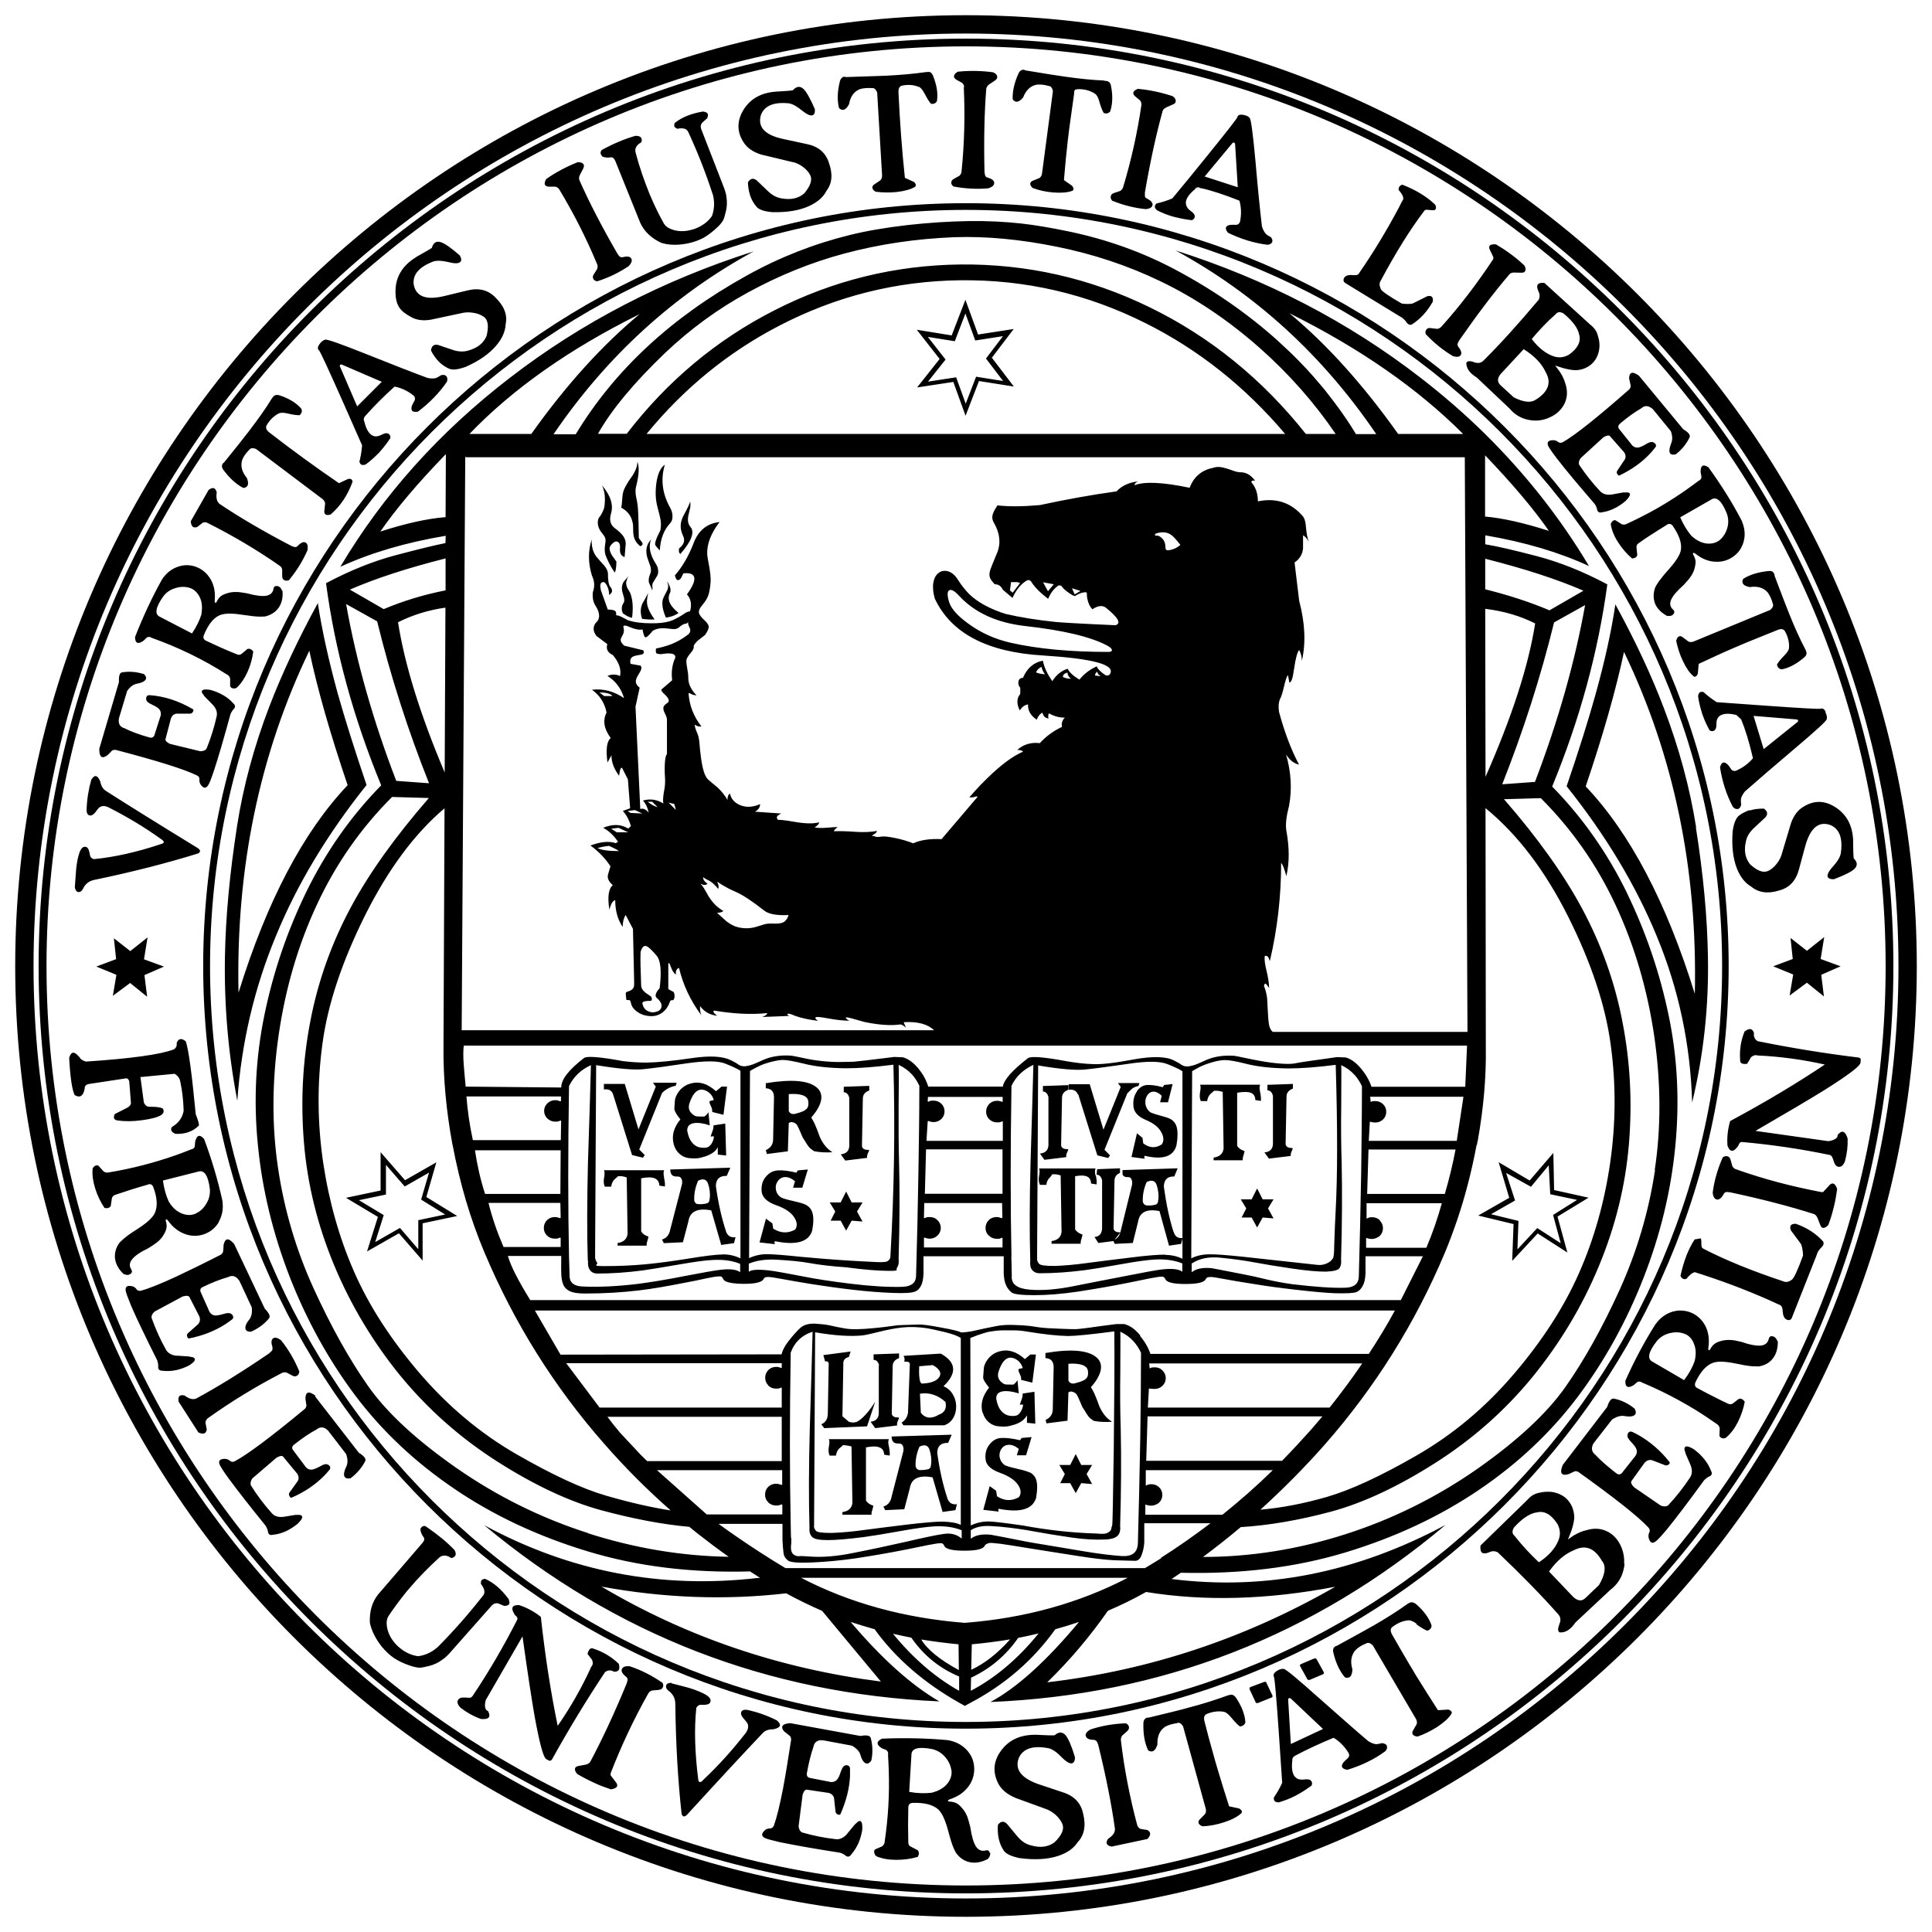 <?xml version="1.0" encoding="UTF-8"?>
<svg xmlns="http://www.w3.org/2000/svg" height="316.228" viewBox="0 0 1296 1296" width="316.228">
  <path d="m665.4 239.9 14.6-19.2-23.9 3.7-8.5-23.3-9.2 23.9-23.4-3.8 15.3 19.6-15.1 19.1 24.3-3.7 8.2 22.7 9-23.3 23.4 3.7-14.8-19.4zm-10.6 12.7-7 18.2-6.4-17.7-18.9 2.9 11.8-14.8-11.9-15.2 18.1 2.9 7.1-18.6 6.6 18.1 18.6-2.9-11.4 15 11.5 15.1-18.1-2.9zm-368.8 550.3 6.7-23.2-21 12-16.4-18.8v25.7l-23.2 4.9 21.4 12.8-7.3 23.2 21.4-12.2 15.9 18.3v-25l23.2-4.9-20.8-12.8zm-5.4 15.6v19.5l-12.3-14.3-16.6 9.5 5.7-18.1-16.6-10 18.1-3.8v-19.9l12.6 14.5 16.3-9.3-5.3 18.1 16.1 10zm785-15.1-23.1-5.1-.5-24.9-15.9 18.5-20.8-12.3 7.1 23.9-20.8 11.9 23.7 5.7-.9 24.7 17.1-18.4 19.9 12.8-6.6-24.1zm-18.9 30.4-15.5-10-13.3 14.3.7-19.1-18.4-4.5 16.1-9.2-6-18.5 16.7 9.3 11.9-14.4 1 19.4 18 3.8-16.1 10.1 5.1 18.8zm-245.4-706.6c1.1-1.7 2.6-2 4.2-.9m46.8 32.7c-1.6-.9-2.6-1.5-3-2-1.2-1.2-2.1-2.9-2.8-5.2-1.2-10.3-2.7-24.8-4.3-43.4-1.7-18.6-3-28.3-3.9-29.3-1-1.2-2.6-1.8-4.6-2.1-2.2-.3-3.4.2-3.7 1.7-.6 1.3-8 10.8-22.3 28.4-7.1 8.8-14.2 17.5-21.3 26-3.5 1.5-7.1 2.6-10.6 3.4-1.6 1.5-1.5 3 .4 4.6 3.5 1.8 7.2 3.2 11 4.3h.2c.6.2 1.3.4 2 .5 3.2.8 6.6 1.4 10.1 1.8 1.2-.5 1.8-1.3 2-2.3 0-1.3-.8-2.6-2.9-4-1.1-.8-1.9-1.6-2.4-2.6-.5-.9-.7-1.7-.7-2.6s0-.6 0-.9c.4-2.5 2.4-5.3 5.9-8.2l4.2-.9c6.9 1.5 15.5 4.3 25.8 8.4 1.3 4.5 1.4 9.3.4 14.2-.5 1.2-1.3 1.9-2.4 2-2.4-.1-4.1 0-4.9.2-2.6.7-2.9 2.4-.8 5.1 8.8 4.3 17.7 7 26.6 8.1 1.6-.2 2.6-.8 3.1-1.8.4-1 0-2.3-1-3.5zm-44.2-40.6 18.7-22.5c.7-.6 1.2-.4 1.7.5l1.8 29.2s-22.2-7.2-22.2-7.2zm-67.4-64.2c1.5 0 2.6.3 3.1.7.7.5 1.3 1.5 1.5 2.9 1.3 6.5 1 12.2-.6 17-1.1 1.3-2.6 1.6-4.3 1-1-1.6-2-4.2-3-7.8-.7-2.6-1.7-4.3-2.8-5.1-3.1-2-6.7-3.1-10.8-3.1s-2.9 1.3-3.4 3.9c-1.1 7.5-2.1 14.9-3.1 22.2-.3 2.7-.7 5.4-1 8.1-1 8.9-1.9 17.8-2.6 26.8l5.4 3.8c.6.7.9 1.4 1 2.1 0 .7-.4 1.2-1.1 1.4-3.1 1.1-7.3 1.4-12.5 1-4.9-.4-9.5-1.4-13.8-3-2-1.9-2.1-3.4-.5-4.6l5.1-2.1c.9-.7 1.5-1.6 1.7-3.1l7.3-55.1c-.4-2.2-1.3-3.4-2.7-3.5-3.1-.9-5.8-1.2-8.2-.9-4.2.8-7.2 3.7-9.1 8.6-2.9 3.4-5.2 3.7-7 1.2-.2-5.4 1.1-11.2 4-17.5.5-1.1 1.2-1.8 2.1-2.1.9-.4 1.6-.3 2.4.2 13.2 2.2 22 3.6 26.5 4.2 9.8 1.4 18.6 2.3 26.3 2.6m41.7 18.1c-1.3.6-2.1 1.4-2.4 2.3-4.3 15.6-8.3 33.8-11.9 54.7v2.3c0 .8.5 1.4 1.4 1.8 2.8 1.4 4 2.9 3.7 4.4s-1.7 2.3-4.3 2.7c-7.6-.7-15.2-2.6-22.8-5.7-.8-1-1.1-1.9-.9-2.9.2-1.2 1-1.9 2.4-2.3l3.9-1.3c1-.6 1.7-1.5 2-2.6 5.4-17.8 9.5-36.2 12.3-55.3 0-1-.3-2-.9-2.8l-3.5-2.9c-2-2-1.2-3.7 2-4.9 7.9.7 15.7 2.4 23.3 4.9 1.4 1 2.1 2 2.1 3.2s-.7 1.9-2 2.4c-1.1.5-2.6 1.2-4.3 1.9m-135.6-13.8c-.2-1-.6-1.9-1.4-2.6l-4-2.2c-2.3-1.6-1.9-3.4 1-5.3 7.9-.8 15.9-.7 23.8.4 1.6.7 2.5 1.6 2.7 2.7.2 1-.2 2-1.5 2.8-1 .7-2.3 1.6-3.9 2.6-1.1.9-1.7 1.8-1.9 2.7-1.3 16.1-1.7 34.8-1.2 56 .2 1.3.3 2.1.4 2.3.2.8.8 1.3 1.6 1.5 3.1.9 4.6 2.1 4.5 3.7 0 1.5-1.3 2.6-3.8 3.5-7.6.7-15.5.3-23.5-1.2-1-.8-1.5-1.6-1.5-2.6s.6-2 1.9-2.6l3.6-2c.9-.9 1.3-1.8 1.4-2.9 1.9-18.4 2.4-37.4 1.5-56.6m-30 0c-3.4-1.5-7.1-1.8-11.2-1-1.8.3-2.7 1.8-2.6 4.5.9 19.5 2.3 38.6 4.3 57.4l6 2.7c.7.6 1.2 1.2 1.3 1.9 0 .7 0 1.2-.8 1.6-2.8 1.6-6.8 2.7-12 3.3-4.9.5-9.7.4-14.2-.2-2.3-1.5-2.7-3-1.4-4.5l4.6-3.1c.9-.9 1.2-2 1.2-3.4l-3.3-55.6c-.9-2.1-2-3.1-3.4-2.9-3.2-.2-5.9 0-8.2.7-4 1.6-6.4 5-7.3 10.2-2.1 3.9-4.4 4.7-6.7 2.5-1.3-5.3-1.1-11.2.6-18 .3-1.2.9-2 1.7-2.6.7-.5 1.5-.5 2.4-.2 13.3-.4 22.2-.7 26.8-.9 10-.5 18.8-1.3 26.4-2.4 1.5-.2 2.6-.2 3.2 0 .8.3 1.5 1.2 2 2.5 2.5 6.2 3.4 11.8 2.6 16.9-.8 1.5-2.1 2.1-4 1.8-1.3-1.4-2.7-3.8-4.4-7-1.3-2.4-2.5-3.9-3.8-4.4m-84.4 2.3c2.4-2.7 4.7-2.9 7-.9 2.1 2 4.6 6.5 7.7 13.6.2 2.6-.5 4-1.9 4.2-1.5.2-3.7-.8-6.5-3.1-3.5-2.9-6.5-4.6-9.1-5-10.2-1-16.4 1.7-18.7 7.9-2.3 8.1 2.7 13.5 15.3 16.1l15.3 3.3c7.8 1.5 12.8 5.7 15 12.5 2.7 7.5 2.3 13.8-1.6 18.9-2.1 4.2-5.9 7.5-11.4 10.1-6.7 3.1-15.1 4.5-25.2 4.2-5.3-.5-8.8-1.7-10.4-3.7-1.7-2-3.1-4.3-4-6.9-.2-.6-.4-1-.5-1.6-.7-2.3-1.1-4.9-1.2-7.8 1.7-2.7 3.7-3.1 6-1.2l7 6.7c3.1 3.1 6.3 4.8 9.7 5.3 6.2 1.1 11.3 0 15.2-3.5 4.2-5.1 5.5-9.2 3.8-12.3-1.1-2.1-2.8-3.9-5.1-5.6-2.4-1.7-4.9-2.8-7.6-3.2l-20-4.8c-5.2-1.6-9-4.1-11.4-7.5-4.5-6.4-5.1-13.1-2-19.9 4.3-8.9 11.9-13.9 22.7-14.8 7-.4 10.9-.7 12-1m-128.3 44c-1.1-1.4-1.1-2.7 0-3.9 8.2-4.5 15.8-7.6 22.6-9.5 3.4 0 4.7 1.3 4 4.3-3.2 1.7-4.6 4-4 6.7 2.6 10 5.9 19.3 9.5 28.2.2.5.4 1 .7 1.6 2.6 6.2 5.6 12.2 8.7 17.8 1.2 2.1 3.2 3.5 6.1 4.4 4.6 1.5 9.5 1.2 14.7-.6 4.9-1.8 8.8-4.6 11.6-8.6 1.5-4.3 1.8-8.7.9-13-.1-.4-.2-.7-.2-1s-.1-.4-.2-.5c-4.6-14.2-10-28-16.3-41.6-.4-1.1-1.2-1.9-2.4-2.4-1.3-.4-3-.5-5 0-1-.5-1.6-.9-1.7-1.1-.6-.6-.6-1.6 0-2.9 4.8-3.8 11.1-6.3 18.9-7.6 2.3.3 3.4 1.1 3.3 2.6-.2 1.1-.4 1.7-.5 1.9-.2.2-1.1 1-2.7 2.4-1.6 1.3-2.1 3.1-1.2 5.2l15.3 39.4c.5 1.5 1 2.9 1.3 4.3 0 .5.2 1 .2 1.6.5 3.1.4 6.3-.3 9.3s-1.3 5.1-1.9 6.2c-.8 1.5-2.3 3.4-4.6 5.4-3 2.8-5.9 4.9-8.7 6.5-3.1 1.6-6.6 2.9-10.5 3.7-6.7 1.3-12.6 1.2-17.7-.4-6.7-3.1-11.4-7.6-14.1-13.4l-16.7-41.4c-.7-1.7-1.6-2.6-2.8-2.6-2.4.4-4.5.2-6.1-.6m-3.3 75.4c.4-1.2.4-2.3-.1-3.2-7.1-17.1-15.6-33.9-25.5-50.3-.7-.9-1.5-1.3-2.5-1.6h-4.6c-2.7-.3-3.3-2-1.5-5.1 6.5-4.6 13.6-8.3 21.1-11.3 1.7 0 2.9.2 3.7 1.1.7.8.7 1.8 0 3.2-.5 1.1-1.3 2.5-2.2 4.2-.6 1.3-.7 2.4-.4 3.4 6.5 14.7 15 31.2 25.6 49.5.8 1.1 1.2 1.7 1.4 1.8.6.5 1.3.7 2.2.5 3.1-.8 5-.4 5.7 1 .7 1.3.1 2.9-1.6 4.9-6.4 4.3-13.4 7.8-21.3 10.3-1.2-.2-2.1-.7-2.6-1.6-.5-1-.4-2.1.4-3.2l2.2-3.5m23.6 138.8c2.4-3.8 3.5-7 3.3-9.5 1.5 3.2 1.2 8.9-.9 17.1-.4 1.7-.4 4 .2 7 .7 2.9 1.2 6.4 1.3 10.3.2 4 .3 9.3.4 15.8-.1.5 0 1 .5 1.7.7.9 1.1 1.4 1.4 1.8 1.1 1.4.8 2.4-.9 3-2.7-2.1-4.3-4.8-4.6-8.2-.1-.6-.2-2-.2-4.2s-.2-3.1-.5-4.2c-1-4-3.4-7.1-7.5-9.3.3-.9.5-2.8.7-5.6.1-2.6.5-4.8 1.2-6.5.5-1.2 1.3-2.7 2.4-4.5.6-1 1.6-2.6 3.1-4.6m-21.7 27.3c2.1-3.2 3.2-6 3.2-8.3.5-4.7 0-9-1.8-12.8 5.8 6.9 7.8 13.2 6.1 18.9-1.3 4.3-.5 7.6 2.4 9.8 2.9 2.1 4.8 4 5.9 5.6 1.3 2 1.8 4.2 1.4 6.6l-.6 7.3c-1.3-.5-2.3-1.2-2.7-2.3-.4-.9-.5-2.1-.4-3.8.2-1.8-.2-3.1-1.1-3.9-.9-.7-2-.7-3.2.2-1.6 1.3-2.6 2.6-2.7 3.8 0 1.2.4 2.7 1.5 4.7l3.1 4.3c-.1 4.3-.5 6.8-1.2 7.3-2.6-3.8-4.6-7.7-6.1-11.6-.7-2.1-.7-4.6-.2-7.8.3-1.5.3-2.7 0-3.6s-1-2-2-3.2c-1.6-1.9-2.6-3.8-2.9-5.9-.3-2 0-3.8 1.2-5.4m38.8-6.1c-1.4-5.1-1.6-10.6-.8-16.4.9-6.2 2.8-10.3 5.7-12.3-2.9 9.5-1.8 18.9 3.1 28.1 1.2 2 2 4 2 6.2.1 2.1-.4 3.7-1.4 4.8-4.3 4.5-6.7 10.7-7.1 18.4-1.8-1.8-2.8-3.1-3.1-3.7-.2-.9.2-2.8 1.5-5.7l2-4.1c.4-2.3.5-4.7.1-7.1-.2-1.3-.9-4-2-8.2m21.7.8c-.2 1-.5 2.5-1 4.4-.7 3.3-.3 5.9 1.3 7.8 3.1 3.5.8 9.6-6.7 18.2-1-.7-1.3-2-.8-3.8 3.2-2.4 4.1-5.3 2.6-8.4-2-4.2-2.1-8.1-.4-12 .2-.7 1.2-2.4 2.6-5.1 1.2-2.3 2.1-4.2 2.6-5.9.2 1.5.2 3.2-.1 4.9m-14.4 50.4s0 .1.1.2c1.4 2.6 1.6 4.7.5 6.5-.1.2-.2.5-.2.7-.5 1.5-.4 3 .1 4.5.8 2.4 2.9 4.9 6.2 7.6-1.8 1.2-3.7 2.1-5.9 2.6-.9.2-1.7.4-2.6.5-1.6-3.7-2.4-6.8-2.4-9.4s.6-3.7 1.5-5.5c1.3-2.5 2-3.8 2.1-4.2.3-1 .4-2.1.2-3.2-.2-.7-.4-1.4-.7-2.1.4.6.9 1.2 1.2 1.8m-28.4-2.2c0 .5-.1 1-.2 1.5 0 .8.2 1.8.6 2.9.2.4.5 1.2 1.3 2.3.6 1 1.1 2 1.3 2.9 1.3 3.9 1.6 9 .8 15.3-1.2-.2-2.4-.7-3.4-1.2-1.1-.7-2.1-1.3-2.7-1.7-.6-1.2-.9-2.4-.8-3.7s.5-2.4 1.2-3.4c.6-.9.7-2.4 0-4.5-.6-2.1-1-3.3-1-3.7-.4-2.8.2-5.1 1.8-6.8 1.3-1.4 2.1-2.5 2.4-3.2-.5 1.3-1 2.6-1.2 3.5m16-9.8c-.8-2.3-1.5-4.1-1.9-5.3-1.6-4.9-.9-9.2 2.3-12.7-1.8 4.8-.7 10.2 3.3 16.4 1.2 1.8 1.6 3.6 1.5 5.6 0 1.1-.5 2.3-1.5 3.7-.5.8-1.2 2-2.1 3.5-.2.5-.4 1.2-.3 2v.5c.2 1 .1 1.8-.2 2.3-.2-.9-.5-1.8-1-2.7-.6-1.3-1-2.1-1-2.2-.5-1.6-.3-3.7.9-6.4.5-1.2.5-2.7 0-4.6m-2.7 20.1c.5-.9.8-1.6 1.1-2.3 0 .5-.1 1.3-.4 2.4v.2c-.2 1.3-.4 2.4-.3 3.4 0 3.2 1.8 7.1 5.1 11.7-2.7.2-5.6 0-8.4-.4-1.2-3.7-1.2-7.1.2-10.2 1.1-1.9 2.1-3.5 2.7-4.9m562.6-94.6v41.1m-550.7 443.4c-.5-2.1-.5-3.8 0-4.9h-40.3c.4.9.5 2.6 0 5.1-.4 2.4-.2 4.4.5 5.9h4.3c.2-1.8.9-3.4 2-4.7 1.3-1.1 2.3-1.9 2.6-2.3h2.4c1.3.2 2.5.5 3.4.8l.6 37.9c-.5 3.5-2.7 5.6-6.7 6.1v1.8h19.5c-.1-.8 0-1.8.4-3 .5-1.4.7-2.4.8-3.1-2.4-.7-4-1.9-4.9-3.5v-35.6c4-.8 7.1-.8 9 0 2 .8 3.1 2.4 3.2 4.9l3.7.6c.2-1.5 0-3.5-.6-6zm-34.3-56 12.8 40.9 7.3 1.8 1.2-1.8-3.7-3.7 15.3-37.9c2.3-2.4 5.3-4.1 9.2-4.9l.6-2h-15.9s1.9 2.6 1.9 2.6l-11.6 28.7-9.2-30.5h-14v3.7c3.1-.4 5.2.6 6.1 3.1zm279.6 253.9c-1.4-.7-3.9-1.5-7.5-2.3-4-.9-7-1.7-9-2.5-2-1.3-3.2-3.1-3.7-5.3-.4-2 0-3.9 1-5.6 1.2-1.8 2.7-2.7 4.7-2.9 2.3-.2 4.6.7 7.1 2.7l-1.3 4.3h6.2l3.7-12.2-6.7.6-1 1.5c-5-1.1-9.2-1.7-12.3-1.5-3.2 0-5.9 1.5-8.1 4.2s-3.2 5.9-2.8 9.9c.3 4 3.5 7 9.5 9.2 6 2.1 10.1 4.9 12.3 8.1 2.1 3.2 2.3 6 .6 8.3-4.9 2.8-9.8 2.6-14.7-.6l-.6-3.7-4.3-3.1-4.3 15.9 10.4 1.2c-.5-.8-.5-1.4 0-1.9 14.3 2.8 22.6.4 25-7.2.9-5.1 1-9 .2-11.9-.7-2.4-2.2-4.2-4.5-5.4v.2zm-31.5-40.1c.7 2.5 2 4.6 3.8 6.2 2 1.7 4.3 2.7 7 2.9 2.8.3 5.3.2 7.3-.3 4.3-1 7.5-2.4 9.5-4.5.6-.6 1.2-1.2 1.5-1.8.3-.4.4-.7.5-.7v4.9l5.6.6-.6-21.4-7.9 1.2c0 1 0 2.3-.7 4-.7 2.1-1.1 3.2-1.2 3.5 0 0 .6 0 1.8-.2.2 0 .4.2.3.5v.8c-.7 2.6-1.8 4.5-3.3 5.6-1.2.9-3 1-5.6.7-2.1-.3-3.9-1.3-5.5-3.1-1.8-2-2.9-4.7-3.5-8.2-.2-2.9 1.3-4.6 4.5-5.1 2.6-.4 6.1 0 10.6 1.4l-.9-9c-.4 1-1.3 2.1-2.7 3.1-3.1 0-5.1 0-6.1-.3-3.9-2.2-5.1-5.1-3.7-8.9 1.9-5.7 4.5-8.7 7.6-8.9 1.8 0 3.5.6 5.4 2.1 1.4 1.2 2.4 2.8 3.1 4.9l-2.7.6c-.4.5-.2 1.6.6 3.2.9 1.8 1.2 3.1.9 4.1l7.6 1.9 2.4-18.9h-3.7l-3.7 3.1c-5.6-5.1-11.2-6.8-17.1-5.2-2.6.7-4.9 2.1-6.7 4-1.9 2-3.1 4.2-3.7 6.7l-.5 6.7c0 1.6 1.5 3.8 4 6.9-4.5 5.6-6 11.2-4.4 16.9zm-413.4-421.1c-8.1-23.9-14.6-44.5-19.4-61.6-6-21.9-10.5-42.1-13.3-60.4-13.4 24.5-24.2 47.7-32.6 69.5-10.3 27-17.5 53.7-21.6 80.2-4.9 31.6-7.6 60.5-8.1 87-.6 33 2.2 65.4 8.3 97.1 2.7-38.5 11.3-75.5 26-110.8 14.2-34.6 34.5-68.2 60.6-100.9h.1zm-38.4-90.1c5.4 25.7 14 55.7 25.7 90.2-29.7 31.3-54.1 77.6-73.2 139.2-1.8-83.4 14-159.8 47.5-229.4zm279.5 389.4c-2.9-8.7-5.2-18.8-6.8-30.4.1-4.6 2.6-6.9 7.3-6.7l2.4-5.5-40.3 1.2c0 1.8.5 3.1 1.3 3.8.7.7 2 1 3.6.9 1.2 0 2.1.4 2.6 1.5.6 1 .6 2.1.4 3.6l-7.9 30.5c-.6 3.4-2.4 5.7-5.5 6.7l1.2 2.4 12.8-.6 3.7-14.1c1-6.6 6.2-9 15.3-7.3l6.7 23.2 8.6-1.2 1-4c-3.2.5-5.4-.9-6.5-4.1zm-11-21.8c0 1.6-.5 2.7-1.8 3.1-1.8.5-3.8.7-6.1.5-1.1 0-2-.9-2.4-2.3-.2-4.6.7-9 2.6-13.4 3.3-1.6 5.5-1 6.6 1.8 1.2 3.4 1.6 6.9 1.2 10.4h-.1zm-23.6-60.1c.2 1.6 1.5 3.8 4 6.9-4.6 5.6-6 11.2-4.4 16.9.7 2.5 2 4.6 3.8 6.2 1.9 1.7 4.2 2.7 6.9 2.9 2.8.3 5.3.2 7.3-.3 4.3-1 7.5-2.5 9.6-4.5.6-.6 1.1-1.2 1.5-1.8.2-.5.4-.7.4-.7v4.9l5.6.6-.6-21.4-7.9 1.2c.1 1-.1 2.3-.7 4-.7 2.1-1.2 3.2-1.2 3.5 0 0 .6 0 1.8-.2.3 0 .4.2.3.5v.8c-.6 2.6-1.7 4.5-3.3 5.6-1.1.9-3 1-5.5.7-2.1-.3-4-1.3-5.5-3.1-1.8-2-2.9-4.8-3.5-8.2-.1-2.9 1.4-4.6 4.5-5.1 2.6-.4 6.2 0 10.6 1.5l-.9-9c-.3 1-1.2 2.1-2.8 3.1-3.1 0-5.1 0-6.1-.4-3.8-2.1-5.1-5.1-3.7-8.8 1.9-5.7 4.5-8.7 7.7-8.9 1.7 0 3.5.5 5.4 2.1 1.5 1.2 2.5 2.8 3.1 4.9l-2.7.7c-.4.5-.1 1.6.7 3.2s1.2 3.1.9 4.1l7.6 1.9 2.4-18.9h-3.7l-3.7 3.1c-5.6-5.1-11.2-6.8-17-5.2-2.7.7-4.9 2.1-6.8 4-1.8 2-3.1 4.2-3.7 6.7l-.5 6.7v-.2zm272.9 238.7-3.7-7.3-3.7 7.3h-7.3l3.7 6.1-3.1 6.1h6.7l3.7 6.7 3.7-6.7 7.3.6-3.7-6.7 3.7-6.1zm-128.5-6.4c.2-1.5 0-3.5-.5-6-.6-2.1-.6-3.8 0-4.9h-40.3c.5.9.5 2.6 0 5.1-.4 2.4-.2 4.4.5 5.9h4.3c.2-1.8.9-3.4 2.1-4.7 1.3-1.1 2.2-1.8 2.6-2.3.3 0 1.1 0 2.3.2 1.4.2 2.5.4 3.4.7l.6 37.9c-.4 3.5-2.7 5.6-6.7 6.1v1.8h19.5c0-.8 0-1.8.5-3 .4-1.4.7-2.4.7-3.1-2.3-.7-4-1.9-4.9-3.5v-35.6c4.1-.8 7.1-.8 9 0 2.1.8 3.1 2.4 3.2 4.9l3.7.6zm190.4-150c-2.8-8.7-4.9-18.8-6.5-30.4.2-4.6 2.4-6.9 7-6.7l2.3-5.5-37 1.2v2.3c0 .7.2 1.2.6 1.5.7.7 1.6 1 3 .9 1.2 0 2 .4 2.4 1.5.5 1 .6 2.1.4 3.6l-7.5 30.5c0 .5-.2 1-.4 1.5l-2.1-.2c-1.4-.4-2.3-1.2-2.4-2.4l.6-31.8c0-2.7 1.2-4.5 3.7-5.5v-3.1l-15.3.6-.4 3.7c1.9 0 3.1 1.3 3.7 3.7v32.4c-.2 3.5-1.9 5.4-5.1 5.7l2.6 4 10.1-1.3.9 1.9 12.1-.6 3.5-14.1c1-6.6 5.8-9 14.4-7.3l6.4 23.2 8.1-1.2 1-4c-3 .5-5.1-.9-6-4.1zm-10.3-21.3c0 1.7-.5 2.7-1.8 3.1-1.8.5-3.8.7-6.1.5-1.1-.2-2-1-2.4-2.4-.2-4.6.7-9 2.6-13.3 3.3-1.6 5.5-1 6.6 1.7 1.2 3.5 1.6 7 1.2 10.4zm314.8-205.4c-13.2-27.1-30-51.1-50.5-72 18.6-45.2 30.9-90.4 37-135.6-16.1-8.6-31.9-14.9-47.1-18.9-15.3-4-26.9-6.7-34.8-8v-6c26.5 4.5 49.7 11.4 69.6 20.6-19.2-32.2-42.4-61.6-69.6-88.5-13.6-13.4-28.2-26.1-43.9-38.2-48.3-37.3-102.9-65.6-163.8-85 53.9 29.4 98.7 70.4 134.6 123.2h-13.6c-1.2-1.9-2.4-3.8-3.5-5.6-1.7-2.7-3.4-5.1-4.9-7.3-1.8-2.7-3.8-5.3-5.7-7.9-1.9-2.5-4.1-5.4-6.7-8.7-2.4-2.9-5.1-6-8-9.4-2.9-3.3-6.1-6.7-9.6-10.3-4.5-4.6-9.2-9-13.9-13.3-20.3-18.3-43.4-34.3-69.2-48-22.1-11.7-45.7-20.1-70.9-25.4-12.5-2.6-23.3-4.4-32.3-5.4-11-1.2-22.8-1.8-35.3-1.6-13.2.2-26.9 1.1-41.1 2.7-14.6 1.7-27.5 3.9-38.7 6.7-23.9 5.9-46.9 14.9-68.8 27.1-50.6 28-88.8 63.5-114.8 106.5h-14.9c35.7-52.4 80.5-93.3 134.3-122.7-60.9 19.4-115.5 47.7-163.8 85-47 36.2-84.9 78.4-113.5 126.6 20.2-9.3 43.7-16.3 70.7-20.8l-.2 4.9c-6.7 1.3-17.7 4-32.9 8-15.3 4-31 10.3-47.2 18.9 6 45.2 18.4 90.4 37 135.6-20.5 20.9-37.3 44.9-50.5 72-12.6 26-21.9 53.3-27.8 81.9-5.9 28.5-7.4 57.7-4.4 87.5 2.9 29.9 10.1 59.4 21.4 88.5 11.4 29.1 26 55.5 43.9 79.4 18 23.9 40.1 44.7 66.5 62.6 26.3 17.9 56.2 31.9 89.6 42s69.6 14.5 108.7 13.4c2.3 1.5 4.6 2.9 6.8 4.4h-1.6c-64.9 7.5-126-4.3-183.5-35.4 88.3 73.5 190 113 305.3 118.2-18.7-10.8-38.5-28.6-59.5-53.3 5 1.6 10.1 3.2 15.4 4.7.2 0 .4 0 .7.2 14 19.4 33 35.9 56.9 49.4 1.2.7 2.4 1.3 3.6 2 1.2-.7 2.5-1.3 3.7-2 23.3-12.3 42.3-28.8 57-49.4 5.4-1.5 10.6-3.1 15.9-4.9-21.9 26.3-41.7 44.2-59.4 53.7 114.8-4.7 216.6-44.2 305.3-118.8-59.8 32.1-121.1 44.2-183.8 36.3 2.1-1.4 4.2-2.8 6.2-4.2 40.1 1 76.9-3.5 110.3-13.6s63.3-24.1 89.7-42c26.3-17.8 48.4-38.7 66.4-62.6 17.9-23.9 32.5-50.3 43.9-79.4s18.5-58.5 21.4-88.5c2.9-29.9 1.5-59.1-4.4-87.5-5.9-28.5-15.2-55.8-27.8-81.9zm-62-75.1-22 1.6c14.1-35.6 25.7-71.7 34.8-108.6l20.8-11.6c-6.9 38.4-18.1 77.9-33.6 118.5zm-33.2-3.2-.2-112.9c12.4 1.5 23.6 4.8 33.5 9.8-4.5 28.7-15.7 63-33.4 103.1zm65.6-125-22.7 13.1c-13-5.5-27.4-10.2-43.1-14.1v-20.5c26.9 6.8 48.8 14 65.8 21.4zm-23.1-40.2c-16.9-5.4-31.2-8.6-42.8-9.6v-41.1c18.3 19.1 32.6 36 42.8 50.7zm-48.3 412c.2-1.2.4-2.3.7-3.5 3.8-21.6 5.6-42.2 5.3-61.8l-.2-160.7c21.6 17.7 40 42 55.5 72.9 15.5 31 25 59.6 28.5 86 3.6 26.4 3.4 52.7-.4 79.1-3.8 26.3-10.8 51-20.8 73.7-10 22.8-24.6 45.4-43.7 67.8s-40.7 40.5-65.1 54.6c-24.3 14-44.4 23.3-60.3 27.9s-30.8 7.4-44.7 8.6c15.1-13.7 29.6-28.3 43.2-43.7 33.8-38.5 60.6-81.3 80.5-128.6 6-14.5 11.2-29.7 15.3-45.5 2.3-8.7 4.3-17.7 6-26.8zm-339.7 258.5c2.4-1.6 5.4-2.6 8.9-2.9 2.7-.2 6.3 0 10.9.4 8.1.8 15.5 1.8 22.4 3.1s15.5 2.7 25.7 4.2c8.2 1.2 15.8 1.6 22.6 1.3 4.5-.2 7.4-1.3 8.7-3.1 1.1-1.5 1.5-3.5 1.2-6.2.7-23.6.8-45.1.4-64.4-.4-12.2-.5-24.9-.3-38.3 0-15 .2-24.2 0-27.4 3.5 1.6 6.5 3.8 9 6.6 1.9 2.1 3.5 4.6 4.9 7.5 0 18.1-.2 37.1-.5 57.1-.4 24.4-1 48-1.6 70.7-.2 6.2-3.8 9-10.8 8.6-7-.5-15.3-1.5-24.9-3.1-9.7-1.6-18.4-3.1-26.3-4.4-6.4-1-10.8-1.8-13.4-2.3-14.1-2.8-21.9-4.3-23.3-4.5-5.9-.6-10.4.3-13.4 2.7v-5.6zm0-129.1s1.6-.6 4.9-1.9c3.7-1.3 6.2-2 7.8-2.3 3.8-.6 7.2-1 10.2-.9h6c3 0 6 .3 8.9.8 11.6 1.9 20.8 2.9 27.7 3 4.6 0 15-1 31-3.1.2 18.8 0 45.7-.4 80.8-.5 32.4-.8 48.9-1 49.2-.2.4-.5 1.4-.8 3-.5 1-1.5 1.8-2.8 2.3-1.2.6-3.4.6-6.8.3-17-.5-33.5-2.4-49.6-5.4-12.6-1.8-20.2-2.7-23-2.7-4.4 0-8.4 1-11.9 2.7l-.3-125.8zm113.9-1.7c-2.5-3-4.9-5.1-7.5-6.4-1-.5-2.1-.9-3.1-1.2-.3 0-2.1 0-5.6 0l-10.1 1.3c-10.2 1.5-15.9 2.1-17 2.1s-5 0-10.8-.3c-6.2-.2-11.1-.5-14.3-1-4-.6-6.4-1-7.5-1-1.5-.2-4.3-.4-8.6-.5-4.3-.2-8.2 0-11.9.7s-6.5 1.3-8.4 1.7-3.8.9-5.8 1.3c-2 .5-3.9.8-5.6 1-2.6.3-3.9.4-4.2.2-1.1-.7-5.5-1.8-13.3-3.2-7.7-1.5-12.7-2.1-15-2-9.3.3-14.1.4-14.2.5-5.9.8-11.1 1.5-15.8 1.9-8.9.9-15.4 1-19.5.2-3.4-.6-6.7-1.2-9.9-2-3.3-.7-6.9-1-10.8-1.2-4 0-7.1.9-9.4 3.1-2.3 2.1-4.9 5.1-7.8 8.8-2.5 3.3-4 6.2-4.5 8.7l-148.3.2-17.2-29.6h576.9c-5.4 10-11.3 19.6-17.5 29.1h-146.5c-1.4-4.2-3.7-8.2-6.9-12v-.3zm-234.3 135.9c0-3.2-.2-6.5-.2-9.8-.7-33-.7-71.2 0-114.5 2.5-7 7.4-11.7 14.7-14.1-.4 14.7-1 36.6-1.9 65.7-.7 25.4-.7 47.3-.2 65.6-.2 2.6.2 4.7 1.6 6.2 1.3 1.6 4.8 2.3 10.6 2.3s13.9-.7 24.7-2.1c4.6-.6 13.2-2 25.5-4.2 9.3-1.7 16.4-2.6 21.2-2.9 7.1-.4 13.3.5 18.5 2.6v5.6c-3.3-2.9-7.4-3.9-12.3-3.1-4.9.7-13.4 2.5-25.4 5.3-12 2.7-23.6 5.2-34.9 7.4-11.2 2.3-21.1 3.1-29.6 2.4-3.1-.2-5.4-.4-7.1-.2-1.6 0-3.1-.5-4.1-1.8-1.1-1.3-1.4-3.7-.9-7v-3.5h-.2zm15.5-8.1c0-.7 0-1.9 0-3.7l.7-126.2c13.3 2.3 23.9 2.9 31.8 2.1 1.8-.2 5.5-1 11-2.4 5.6-1.4 10.8-2.4 15.4-2.9 5.3-.6 11-.4 17 .5 2 .3 5.8 1.2 11.5 2.5 5.3 1.3 8.9 2.6 11 4v125.4c-2.8-1.4-7-2.1-12.5-2.2-4.1 0-11.7.6-22.8 1.9-11 1.3-20.8 2.6-29.4 3.7-8.5 1.2-15.8 1.8-22.1 2-6.2 0-9.7-.4-10.5-1.6-.9-1.2-1.3-2.3-1.2-3zm-30.8-15.8c1.5 1.4 3.2 2.1 5.3 2.1s2.3-.2 3.3-.7c.5 0 .9 0 .9.4v6.3h-50.7l-33.4-29.7h84v9.2c.2.5 0 .7-.8.6-1-.4-2.1-.7-3.3-.7-2.1 0-3.8.7-5.3 2.1-1.4 1.5-2.1 3.2-2.1 5.2s.7 3.7 2.1 5.1zm0-78.4c1.5 1.4 3.2 2.1 5.3 2.1s2.3-.2 3.3-.7c.4 0 .5 0 .5.4v13h-122.2l-22.4-29.8h144.6v2.6.6h-.4c-1-.4-2.1-.7-3.3-.7-2.1 0-3.8.7-5.3 2.1-1.4 1.5-2.1 3.2-2.1 5.2s.7 3.7 2.1 5.1zm9.1 20.9v29.8h-90.3c-1.5-1.4-2.9-2.8-4.3-4.2l-14-15-.4-.5c-2.9-3.4-5.5-6.7-7.9-10h116.9zm459.7-248.8-1.2 27.5h-62.9c-1.4-4.2-3.7-8.2-6.9-12.1-3.4-4.1-7-6.7-10.6-7.6-.2 0-2.1 0-5.6-.2-16.4 2.3-25.8 3.6-28.2 4.2-2.4.5-6.2.5-11.7 0-5.4-.5-11.4-1.5-17.7-2.8-7.1-1.5-11.1-2.3-11.9-2.3-6.7-.4-12.6.5-17.9 2.7-2.7 1.2-4.6 2.1-5.9 2.6-2.2 1-4.3 1.5-6.2 1.8-1.6.2-3.2 0-4.5-.8-1.8-1.3-3.7-2.3-5.5-3.2-5.4-2.7-14.4-2.9-27.1-.6-12.6 2.4-21.8 3.4-27.4 3.1-5.7-.2-11.6-.9-17.8-2-15-2.8-23.5-3.4-25.5-2-10.4 8-16.1 14.4-16.9 19.1h-50c-.9-2.8-2.1-5.5-3.7-8.1-.9-1.3-1.8-2.6-2.9-4-3.4-4.1-7-6.7-10.6-7.6-.2 0-2.1 0-5.6-.2-16.2 2-25.3 3.1-27.2 3.2-2 0-5.4.2-10.6.2s-13.5-.7-19.9-2c-7.1-1.5-11.1-2.3-11.9-2.3-6.7-.4-12.6.5-17.9 2.7-2.7 1.2-4.6 2.1-5.9 2.6-2.2 1-4.3 1.5-6.2 1.8-1.6.2-3.2 0-4.5-.8-1.8-1.3-3.7-2.3-5.5-3.2-5.4-2.7-14.1-3.2-26.3-1.4-12.1 1.8-22.1 2.8-30.1 3-4.2 0-9.6-.2-16-1-15.5-2.9-24.2-3.5-26.1-2.1-10.3 7.9-15.4 14.5-15.3 19.8l-64.1-.6c-.6-6.6-1.1-11.4-1.3-14.5-.4-5.3-.4-9.6 0-13h673.2-.2zm-249.6-248.4c.2-1.2.7-2.1 1.6-2.5 0 1 .7 2 2.3 3l-4-.5zm8.9-15.8c-25.3 0-47.2-2-65.7-6.2-10.4-2.4-19.9-6.7-28.2-12.8-7.3-5.3-11.5-10.1-12.8-14.4-1.4-4.5-1.3-7.1 0-7.9 1.4-.9 3.6.3 6.7 3.7 10.5 11.3 25.2 18 44 20.2 26 2.9 44.5 7.3 55.6 13.3 1.8 1 2.8 2 2.9 2.8 0 .9-.7 1.3-2.5 1.3zm36.1-76.2c-1.2-1.2-2.3-1.8-3.2-1.8h-.9c-.2 0-.5-.1-.7-.4 0-.4.3-.9 1.2-1.2 3.6-1 6.7-.8 9.1.7s3.8 3.4 6.8 7.1c-2.2 2-4.9 3.2-7.9 3.6-1.5.2-2.1-.4-2.1-1.8 0-2.6-.7-4.6-2.3-6.2zm146.2 457.5c-1.5-1.4-3.2-2.1-5.3-2.1s-2.4.4-3.7 1v-10.4h50.5c-2.9 10.4-6.3 20.3-10.4 29.9h-40.4v-6.6c1.2.4 2.4.7 3.9.7s3.8-.7 5.3-2.1c1.4-1.4 2.1-3.1 2.1-5.1s-.7-3.7-2.1-5.1v-.2zm-8.6-17.7.9-29.8h58.4c-1.9 10-4.3 19.9-7.2 29.8zm1.1-35.8.7-12.7c1.3.4 2.4.6 3.6.6 2.1 0 3.8-.7 5.3-2.1 1.4-1.4 2.1-3.1 2.1-5.1s-.7-3.7-2.1-5.1c-1.5-1.4-3.2-2.1-5.3-2.1s-2.1.2-3 .6l-.4-3.5h62.6l-4.5 29.6h-59.1v-.2zm-119 82.6c5.2-3.5 11.8-4.9 19.8-4 8 .8 15.5 1.8 22.4 3.1s15.5 2.7 25.7 4.2c10.3 1.5 17.8 2.1 22.6 2 4.9-.2 7.8-1 8.7-2.2 1.1-1.5 1.5-3.5 1.2-6.2.7-23.9.8-45.5.4-64.4-.4-11.7-.5-24.4-.3-38.3 0-15 .2-24.2 0-27.4 3.5 1.6 6.5 3.8 9 6.6 1.9 2.1 3.5 4.6 4.9 7.5 0 20-.3 39-.5 57.1-.4 25.2-1 48.8-1.6 70.7-.2 4.8-3.2 7.2-8.9 7.4-8.2.3-20-.5-35.2-2.3-5.2-.7-11.1-1.7-17.5-3.2-6.5-1.6-11.1-2.6-13.8-3.1-14.2-2.8-22.1-4.3-23.3-4.5-5.9-.6-10.4.3-13.4 2.7v-5.6h-.2zm-.1-3.7.6-125.5s1-.5 2.9-1.6c2.1-1.3 4.5-2.3 7-3.2 4.9-1.7 8.9-2.6 12-2.6s7.6.8 13.9 2.4c7.7 2 17.3 3.1 29 3.2 7.8 0 18.3-.7 31.5-2.4 1.3 42.3 1.2 74.7 0 97.2-.4 6.8-.7 14.7-1 23.9 0 5-.4 7.8-.7 8.4-.9 1.7-2.4 2.9-4.5 3.8-1.9.8-3.8 1.1-5.9.9l-49.4-5.4c-11.4-1.2-19.1-1.8-23.3-1.7-4.5 0-8.4.9-11.9 2.6zm-120.6-1.1c-.7-33-.7-71.2 0-114.5 3-6.3 7.9-10.9 14.7-14.1-.4 14.7-1 36.6-1.9 65.7-.7 25.4-.7 47.3-.2 65.6-.2 2.6 0 4.7 1.2 6.2s2.9 2.3 5.1 2.3c9.6 0 19.7-.7 30.5-2.1 4.6-.6 13.2-2 25.5-4.2 9.3-1.7 16.4-2.6 21.2-2.9 7.1-.4 13.3.5 18.5 2.6v5.6c-2.2-1.8-6.7-2.3-13.3-1.6-3.7.4-11.5 1.8-23.5 4.2-12.6 2.4-24.6 4.8-35.9 7-11.2 2.3-21.1 3.1-29.6 2.4s-12.5-3.7-12.1-9c0-4.3-.2-8.7-.3-13.3zm103.2-1.3c-4.2 0-11.8.5-22.8 1.9-11.1 1.3-20.8 2.6-29.4 3.7-8.6 1.2-15.9 1.8-22.1 2-6.2 0-9.7-.4-10.5-1.6-.9-1.2-1.3-2.2-1.2-3 0-.7 0-2 0-3.7l.7-126.2c14.8 2.5 25.4 3.4 31.8 2.7 6.7-.7 16.4-2 28.8-3.8 12.5-1.9 21.1-1.8 26.1.2s8.4 3.6 10.1 4.8v125.8c-3.5-1.7-7.3-2.6-11.5-2.6zm-118.3-12.7c1.5 1.4 3.2 2.1 5.3 2.1s2.3-.2 3.3-.7c.4 0 .5 0 .5.4v6.1h-52.7v-6.2c0-.3.2-.5.6-.4 1 .5 2.1.7 3.2.7 2.1 0 3.8-.7 5.3-2.1 1.5-1.5 2.2-3.2 2.2-5.1s-.7-3.7-2.2-5.2-3.2-2.1-5.3-2.1-2.3.3-3.3.7c-.4 0-.6 0-.5-.6l.2-9.5h52.2l.2 9.5c0 .5 0 .7-.6.6-1-.4-2.1-.7-3.3-.7-2.1 0-3.8.7-5.3 2.1-1.4 1.5-2.1 3.2-2.1 5.2s.7 3.7 2.1 5.1h.2zm-43-28.1.8-29.8h51.3v29.8zm1.1-35.8.8-12.6c0-.4.2-.5.6-.4 1 .4 2.1.7 3.3.7 2.1 0 3.8-.7 5.3-2.1 1.4-1.4 2.1-3.1 2.1-5.1s-.7-3.7-2.1-5.1c-1.5-1.4-3.2-2.1-5.3-2.1s-2.3.2-3.3.7h-.4s-.2-.3-.2-.5l.2-2.7h50.1v2.7.6h-.4c-1-.4-2.1-.7-3.3-.7-2.1 0-3.8.7-5.3 2.1-1.4 1.5-2.1 3.2-2.1 5.2s.7 3.7 2.1 5.1c1.5 1.4 3.2 2.1 5.3 2.1s2.3-.2 3.3-.7c.4 0 .5 0 .5.4v12.7h-51.1v-.3zm-119 82.6c5.1-2.1 11.2-3 18.3-2.6 9 .5 16.1 1.2 21.2 2.1 8.2 1.5 16.7 2.4 25.5 3 11.9 1.6 21.6 2.4 29 2.4s4.2-.6 5.1-1.9c1.1-1.5 1.5-3.5 1.2-6.2.7-24.4.8-45.9.3-64.5-.3-11.1-.4-23.9-.3-38.2.2-15.1.2-24.2 0-27.4 3.5 1.6 6.5 3.8 9 6.5 1.9 2.1 3.5 4.6 4.9 7.5 0 19.1-.3 38.1-.6 57.1-.4 23.7-.9 47.3-1.6 70.7-.2 4.5-3.2 6.8-8.9 7.1-9.5.3-21.3-.4-35.2-2.1-13-1.6-23.5-3.2-31.3-4.8-12-2.3-19.7-3.7-23.4-4.1-7.2-.8-11.7-.5-13.4.9v-5.6h.1zm0-3.7.6-125.5s1-.6 2.8-1.6c2.2-1.2 4.5-2.3 7-3.2 4.9-1.6 9-2.5 12-2.6 3 0 7.6.9 13.9 2.4 7.7 2 17.3 3.1 29 3.2 7.8 0 18.3-.7 31.5-2.4 1.2 42.3.5 85.1-2 128.4 0 1.7-.8 2.8-2.1 3.5-1.3.6-4.3.7-9.2.4-7.9-.4-14-.7-18.2-1-12.5-.8-22.6-1.7-30.2-2.4-11.4-1.2-19.2-1.8-23.3-1.8s-8.4 1-11.9 2.7zm-108 1.8c-.3 2.6.1 4.6 1.2 6.2s2.8 2.4 5.1 2.4c9.6 0 19.7-.7 30.4-2.1 4.7-.7 13.2-2 25.6-4.2 9.3-1.6 16.4-2.6 21.2-2.8 7.1-.4 13.3.4 18.5 2.6v5.6c-2.3-1.8-6.7-2.4-13.3-1.6-3.7.4-11.5 1.8-23.5 4.1-12.6 2.5-23.2 4.2-31.5 5.3-13.2 1.6-25.6 2.3-37.2 1.8-5.7-.2-8.7-2.4-8.9-6.6-.1-4.3-.3-8.8-.4-13.3-.7-33-.7-71.2 0-114.5 3-6.3 7.9-11 14.7-14.1-.4 14.7-1 36.5-2 65.7-.6 25.5-.7 47.3-.1 65.7zm90.5-4.2c-4.2 0-11.8.9-22.8 2.7-11.1 1.8-20.9 3.1-29.4 3.9-8.6.8-17.7 1.2-27.2 1.2s-4-.8-5.1-2.4c-.7-.9-1.1-2-1.3-3.2v-3l.7-126.2c14.7 2.4 25.4 3.4 31.8 2.7 6.8-.7 16.4-2 28.9-3.9 12.5-1.8 21.1-1.8 26 .2 5 2 8.4 3.6 10.1 4.8v125.8c-3.5-1.7-7.4-2.6-11.5-2.7h-.2zm-108.7-105.9v2.7c0 .4-.2.5-.6.4-1-.4-2.1-.7-3.2-.7-2.1 0-3.8.7-5.3 2.1-1.4 1.4-2.2 3.1-2.2 5.1s.8 3.7 2.2 5.1c1.5 1.4 3.2 2.1 5.3 2.1s2.3-.2 3.3-.7c.5 0 .7 0 .6.6l-.2 12.5h-59c-2.2-10.1-3.6-19.9-4.3-29.3h63.5zm-.2 36-.2 29.3h-50.5c-3.1-9.5-5.3-19.3-6.8-29.3zm-.2 35.4.2 9.5c0 .5-.1.7-.6.6-1-.4-2.1-.7-3.3-.7-2.1 0-3.8.7-5.3 2.1-1.4 1.5-2.1 3.2-2.1 5.2s.7 3.7 2.1 5.1 3.2 2.1 5.3 2.1 2.3-.2 3.3-.7c.4 0 .5 0 .6.4v5.9h-38.3c-4.3-9.9-7.7-19.7-10.1-29.6h48.3-.1zm.6 35.8c-.1 5.9-.1 9.8 0 11.6.1 3.4.7 6 1.5 7.7 1 2 2.6 3.4 4.8 4.3 2.3.9 5.4 1.3 9.7 1.3 13.4 0 25.4-.8 36.2-2.1 8.5-1 19-2.8 31.5-5.3 4-.7 8.8-1.7 14.2-2.9 3.8-.8 6.5-1.2 8-1.2s1.8.2 2.1.7c.2.3.5.9 1 1.7 1.5 1.6 5.8 2.5 12.9 2.6h.5c7.1 0 11.4-.9 12.9-2.6.5-.8.9-1.4 1.3-1.6.4-.3 1.2-.4 2.5-.4s4.2.5 8.7 1.3c4.6.9 11.3 2 20.3 3.5 8.9 1.4 18.1 2.7 27.7 3.8 9.5 1.1 18.3 1.8 26.6 2.1 7.8.3 12.7 0 14.9-.9 1.8-.7 3.2-2.1 4.2-4.3.9-1.8 1.3-4.3 1.5-7.8 0-1.8 0-5.7 0-11.6h53.8v11.7c.2 3.4.7 6 1.6 7.8.9 2 2.2 3.5 3.7 4.8 1.5 1.2 6.6 1.8 15.3 1.8s18.2-.8 28.6-2.3c10.4-1.6 21.8-3.5 34.3-6 4-.8 8.7-1.8 14.2-2.9 3.8-.7 6.5-1.2 8-1.2s1.7.2 2.1.7c.2.2.6.9 1 1.6 1.5 1.7 5.8 2.6 12.9 2.6h.5c7.1 0 11.4-.9 12.9-2.6.5-.9.9-1.4 1.3-1.7.4-.2 1.2-.4 2.4-.4s4.2.4 8.7 1.3 11.3 2 20.2 3.4c8.9 1.5 18.1 2.7 27.7 3.8 12.1 1.4 21 2.2 26.6 2.4 7.8.2 12.8 0 14.9-.9 1.6-.7 3.1-2.2 4.2-4.6.9-1.7 1.4-4.3 1.6-7.7v-11.6h38.5l-14.8 29.4h-584c-7.9-12.8-13-22.6-15-29.6h35.8zm393.5 101.3.7-12.7c1.5.2 2.8.3 3.8.3 2.1 0 3.8-.7 5.3-2.1 1.5-1.5 2.2-3.2 2.2-5.1s-.7-3.7-2.2-5.2-3.2-2.1-5.3-2.1-2.3.3-3.3.7l-.3-3.3h142.9c-6.9 10.1-14.2 20-21.9 29.6h-122zm117.1 6c-2.5 2.9-5 5.9-7.6 8.9-6.4 7.1-12.8 14.1-19.5 20.9h-91.1l.9-29.8zm-118.6 59.2c1.1.4 2.3.7 3.8.7s3.8-.7 5.3-2.1c1.4-1.4 2.1-3.1 2.1-5.1s-.7-3.7-2.1-5.1c-1.5-1.4-3.2-2.1-5.3-2.1s-2.4.4-3.7 1v-10.4h85.2c-10.8 10.6-22.1 20.5-33.8 29.9h-51.7v-6.6zm96.4-799.2c47.3 23.5 86.1 50.5 116.6 81h-43.6c-23.5-33.1-47.8-60.1-73-81zm-418.9 26.8c16.9-16.1 35.4-29.6 55.5-40.6 21-11.5 42.5-20.2 64.4-26.1 24.1-6.5 48.9-10.1 74.5-11.1 21.1-.7 43.9 1.4 68.5 6.4 24.4 4.9 47.6 12.6 69.6 23.2 23.3 11.2 45.3 26 66.2 44.4 19.9 17.6 37 37 51.3 58h-20c-29.4-37-64.4-65.3-104.8-85-40.2-19.6-82.5-29.1-126.8-28.7-44 .5-85.6 10.7-124.8 30.7-38.9 19.8-72 47.5-99.2 82.9h-19.3c9.1-16.1 24.1-34.2 45.1-54.3zm416.1 54.2h-428.4c24.9-30.4 54.4-54.6 88.6-72.4 38.4-20 79-30.2 121.9-30.7 43.4-.5 84.7 9 123.9 28.6 35.7 17.8 67 42.6 94 74.5zm-432.9-80.5c-25.2 20.9-49.5 47.7-72.8 80.5h-41.5c29-30.2 67.1-57.1 114.4-80.5zm-116.6 96.1h670l1.8 385.5h-130.6c-1.2-.9-2.1-2.6-2.6-5.1-.3-1.7-.5-4.5-.7-8.2-.2-4.4-.4-7.5-.5-9.2-.4-3.4-1.2-6.2-2.1-8.2.2-1.3.6-1.8 1-1.7.4.2 1.2 1.1 2.4 2.9 0-3.1-.6-7.1-1.8-11.9-1-4.2-1.4-7.3-1.1-9.5 1.6-.6 2.7.6 3.4 3.5 5.1-21.6 7.6-43.6 7.6-65.9 1 .8 2.1 3.7 3.5 8.8 2.1-8.9 2.1-19.1 0-30.5-.7-4.2 0-9.7 1.8-16.6 2.1-11.3 1.4-22.8-2-34.5 2.4 3.8 5.4 6.1 8.7 6.8-5.4-10.2-9.8-22-13.4-35.3-.5-3.2-.4-6.1.6-8.6.8-1.3 1.8-4.3 2.8-8.8 1-4.2 1.8-6.6 2.6-7.3l.9 4.9c.8 0 1.5-1 2-2.9.4-1.2.7-3.3 1.2-6.4 1-6.8 2.1-11 3.4-12.5 1.2 2.3 1.8 4.7 1.8 7.3 2.8-12.1 2.1-25.5-1.8-40.3l-3.1-25.7c3.5-2.4 5.4-5.6 5.7-9.6v-8.6c1.3.6 2.6 2.1 3.8 4.3-.9-2.4-1.5-5.8-1.9-10.3-.2-3.3-1-5.7-2.3-7.1-7.8-8.9-17.7-12.2-29.9-9.7 0-5.3-1.5-9.5-4.3-12.7-.2-1 .5-1.4 2.4-1.2-2.9-3.9-6.3-5.8-10.3-5.6-1.1-.1-2.6-.4-4.2-1-2-.7-3.4-1.2-4.5-1.5-3.7-1.2-6.7-1.4-9-.5-7.8 1.5-13.1 6-15.9 13.4-18.1-3.8-30.4-4.3-37-1.7.2-1.2 1-2 2.4-2.6-6.4.8-11.1 3.1-14.4 6.7-17.2 2.4-34.3 5.5-51.4 9.2-11.1 1-20.6 1.1-28.5.2-1.4 2.1-2.4 3.9-2.9 5.3-.9 2.2-.7 4.3.5 6.3 4 7 4.8 13.7 2.3 19.9l-3.6 8.8c-.9 2.2-1.5 3.9-1.6 5.2-.2 1.2 0 2.4.5 3.5.4.9 1.3 2.1 2.9 3.9 2.6 0 4.4 1.3 5.5 3.7l6.5 5.5c2.3-5.2 5.4-9.1 9.4-11.6 1.3-.7 2.3-.4 3.1.6 2.1 3.5 5.9 7.4 11.4 11.6 1.6-3.8 3.7-6.6 6.4-8.6.5-.4 1-.5 1.6-.4s1.1.4 1.4 1c.7 1 2.1 2.3 4.5 4 2.3 1.6 3.7 2.3 4.2 2.1 1.4-1 2.9-1.6 4.3-2.1 1.7-.4 2.8-.6 3.2-.3.4.2.5 1 .4 2.4.5 3.9 1.7 6.9 3.7 8.9 3.7-2.5 6.8-2.8 9.1-1 8.2 6.6 10.4 10.5 6.4 11.7-23-1-36.4-1.8-40.3-2.2-12.5-1.3-23.7-3.1-33.5-5.4-9.2-2.9-16.5-6.7-21.9-11.1-3.6-2.9-7.2-7.3-10.9-13.1-1.8-2.5-4-4-6.3-4.5-2.2-.5-4.2 0-5.9 1.3-1.8 1.5-2.9 3.6-3.4 6.4-.5 3.1-.2 6.7 1 10.8 10.9 23.2 35.1 35.9 72.6 38.1 33 2.1 48 6 45.1 12-.5 1.3-1.6 1.7-3.1 1.3-2-1.3-3.4-2.5-4.5-3.7-.7-.7-1.2-1.5-1.5-2.3-4.8 2.2-8.6 5.1-11.6 8.9-4-2.4-6.7-4.8-7.9-7.3-4.2 1.3-7.6 4.1-10.3 8.3-3.4-4.8-5.5-9.3-6.3-13.7-6.1 1.1-10.6 4.9-13.4 11.5-1.7 0-2.7.9-3 2.4s0 2.9 1.2 4.3v4.1l-.6.8c-.5.7-.8 1.4-1 2.1-.7 2.5-.2 5.3 1.3 8.2 1.3-2.3 3.1-3.6 5.5-4.1-.2 4.2 1.8 7.6 5.9 10.3.6-2.1 1.9-3.7 3.7-4.8.5 1.5 1 2.4 1.6 2.9.4.4 1.2.7 2.5 1.2-.3-1.6-.2-2.8.4-3.6 3.2 1.9 6.7 2.9 10.6 2.9-1.8 1.8-2.4 3.8-1.9 6.2-5.6 2.6-10.6 6.2-14.9 10.9-5.9-.7-10.9.8-15.2 4.6 1.8-.1 3.2.2 4 1.1-6.8 2.9-14.8 8.8-24 17.8-3 2.9-5.9 5.9-8.6 8.9l-3.5 4c1.5 0 2.7 0 3.4-.3 1.3-.5 2-.5 2.1 0l-24.1 28.3c-7.9-.4-14.2.6-19 2.8-3.6-1.4-7.5-2.6-11.9-3.5-4.8-1-7.9-1.3-9.5-1-1.9.3-3.2.3-4.1 0-.6-.4-1.4-.5-2.4-.5l2.5-1.7c.6-.5 1-1 1-1.6-3.7.7-8.5 1-14.3.6-6.4-.5-11.2-.5-14.6-.4.6-1.2 1.5-2.1 2.6-2.7-.7-.2-3 0-6.8.3-3.5.3-6.5.3-8.7-.2 1.8-1 2.9-2.2 3.1-3.4-3.7 1-8.9 1-15.9-.2-6.9-1.2-10.8-1.6-11.7-1.4-.9-1-1-1.8-.5-2.5.5-.6 1.4-1.2 2.6-1.8l-17.6-1.2c2.3-1.2 3.4-2.9 3.5-5.1-4.8 2.1-9.3 2.4-13.4.7-3.8-1.6-6.1-4.2-6.8-7.7-1.2.5-1.7 2-1.7 4.2-1.8-3.1-4-5.9-6.7-8.4-3-2.4-5.2-4.3-6.5-5.5-2-2-3.5-6.6-4.5-13.9-.5-3.8-.9-7.1-1.1-10.2-.2-2.9-.8-5.3-1.6-7.1-.9-2-1.5-3.8-1.6-5.4 1.7 1.1 3.2 1.5 4.5 1.2-5.2-6.7-8-13.9-8.6-21.9.1-.6.4-.7.9-.3.7.4 1.6.9 2.7 1.1 1 .2 1.7.3 1.7.2-3.9-4-5.7-8.1-5.5-12.3 0-1.2-.2-3.1-.7-5.7-.5-2.8-.7-4.8-.5-5.9.2-1 1.2-2.6 2.9-4.6 1.6-1.8 2.2-3.3 1.9-4.5.5-1.2 1.5-2.6 3.2-4l4.5-3.5c1.3-1.9 2.1-3.5 2.4-4.9.2-1.3-.7-3-2.7-4.8-2.1-1.9-3.4-3.5-3.8-4.9-.4-1.5.4-3.4 2.6-5.9 2.1-2.5 3.4-4.9 4-7.2s1-5.1 1.2-8.3c.1-2.3-.2-5.7-1-10.1-.9-4.6-1.3-7.2-1.3-7.9-.3-6.9 2.5-14.2 8.3-21.7-8.4.9-14.2 5.6-17.4 14.1-3.4 8.8-7.6 16-12.6 21.7l.7 2c.4.9 1 1.3 1.8 1.1s1.5-.9 2-2c.6-1.2 1-2 1.2-2.5 6.6-.7 8.8 1.8 6.5 7.3-.9 2-2.2 4.3-4.1 6.8 2.6 2.9 3.4 6.7 2.1 11.4-1.3.1-2.6.6-3.8 1.5-2.1 1.5-4.8 3-8 4.5-.7.2-1.3.5-2.1.7-3.1.9-7.2 1.4-12.3 1.3-6.3 0-11.5-.7-15.6-2.1l-4-2.1c-1.3-.7-2.6-1.1-3.8-1.2.2-1.6-.1-2.6-1-3.1-.9-.4-2.4-.7-4.6-.7l-4.6-12.9c-.7-2.9-.5-4.6.6-5.3.4-.2.8-.3 1.3-.2s.9.4 1.1.7c1.7 2.3 2.5 4.9 2.5 7.9 2.4-1.5 2.6-3.3.7-5.6-1-1.2-1.5-4.2-1.5-9.1-.2-1.6-1-3.2-2.4-4.9-2.3-2.5-4-4.5-5.2-5.9-2.3-2.9-3.5-6.8-3.3-11.7-2.5 7.8-2.4 15.8.2 24.3 1.7 3.5 2 7.1.6 11-.4 3.6.2 6.7 1.8 9.2 3.2 4.9 3.2 8.9 0 11.6-1.9 2.7-1.7 5.6.6 8.6l7.3 5.5c-1 3.2.2 5.7 3.7 7.3 4.2 5 5.8 9.7 4.8 14.1-2.7-1.3-5.5-1.3-8.4-.1 5.5 3.5 9.2 8.4 11.1 14.9-6.8-4.6-13.9-6.5-21.5-5.6 5.2 3.7 8.5 8.8 9.8 15.3-2.7 5.2-1.8 10.9 2.8 17.1-2.6 2-3.4 7.5-2.2 16.4l2.7-4.9c-.1 4.5 1.6 9.1 5.1 13.8.5-4.4 1.3-6.1 2.1-5.1l3.8 7.5 1.5 19.4-4.9 1.8c2.3 2.5 4.2 5.9 5.4 10.1l-1.6 1.6c-.4 0-.8-.2-1.2-.4l-.3-.2c-4.5-2.3-9.7-2.2-15.5.2 3.8 2 7.2 5.2 10 9.4l-1.5.9c-4.6-1.5-10.2-1-17 1.6 5.4 3.9 9.9 8.6 13.4 13.9l-1.5 5.1c-.9 2.6.2 5.1 3.1 7.6-2.9 2.3-3.7 7.8-2.3 16.5.9-3.9 2.2-6 3.9-6.5 0 7 1.6 13 5 18 0-3.4.7-6 2-8l4.9 9.3.8 35.8c0 1.6 0 2.7-.3 3.3-.5 1.3-1.6 2.2-3.5 2.8-.9.2-1.4.5-1.6.7s-.3.9-.2 1.7l.4 3.4c1.2 0 2 0 2.4.3.2.2.5.9.8 2.3.5 2 1.8 3.7 4 5.3 2.1 1.5 4.6 2.5 7.3 2.8 3 .4 5.7 0 8.1-1.3 2.8-1.5 4.9-4 6.2-7.3.4-.9.5-1.4.7-1.5.4-.5 1-.6 1.8-.4 1.2-1.3 1.3-3.2.5-5.5l-3.4-1.8c-.4-.4-.4-1.2-.3-2.4v-15c.2-.4.5-.2.9.2 0 .2.4 1 .9 2.3 1 2.7 2.1 4.3 3.3 4.9-.2-2.4.4-3.9 2.1-4.4 2.7 11.4 7.7 22 15 31.8-.7-1.5-1-3.6-.9-6.2 2.7 3.7 6.5 5.9 11.5 6.5-2.4-1.8-3.1-3-2.1-3.5 13.1 2.2 25 2.8 35.6 1.7 0 .9-1 1.7-3.3 2.6l18.1-.7c-1.4-.7-1.6-1.2-.7-1.5.4 0 .9 0 1.6.2l3 1.2c4 1.5 9.2 2.6 15.5 3.4-1.6-1-2.1-1.8-1.7-2.3.4-.6 3.1-.3 8.1.6 5.8 1.1 10.7 1.6 14.7 1.6-1.5-.6-2.3-1.3-2.6-2 .4-.4 1.5-.2 3.5.3l8.9 2.5c9.9 2.1 18 2.6 24.2 1.7.9 0 2.1.6 3.8 2.2l-1.5-3.7c9.3-.6 16.2 1.3 20.4 5.4h-316.9l2.4-384.9.4.6zm412.2 89.7-3.9 2.3-1.8-4.1zm-18-4.4-3.8 4.6-3.3-6 7.1 1.3zm-22.5-.9-5 6.5-1.8-1.6.7-5.5h4.3zm34.2 64.2c-2.3 0-4.2-.5-5.5-1.2 0-1.5 1.1-2.5 3.1-2.9 0 1.6.9 3 2.4 4.2zm-17.4-3c-2.2-.1-4.2-.5-6.1-1.2.5-1.6 1.8-2.9 3.7-3.8.2 1.6 1 3.4 2.4 5.1zm-225.6 149.3c-1.2-2.1-2-3.7-2.6-4.6-1-1.8-2-3.2-3.1-4.2 2.1 1 3.7 1.1 4.8 0-2.1-1.5-3.1-2.9-2.9-4.4.4.4 1.6 1.2 3.9 2.3 2 1 4 2.9 6.2 5.6.5-1.3.2-2.9-.7-4.9 2.7 1.9 5.3 3.4 7.6 4.6 1.3.7 3.2 1.5 5.6 2.6 4.7 2.2 10.8 6.3 18.3 12.2 3 2.4 8.5 3.4 16.4 3-.7 2.4-2 4.2-3.8 5-1.6.7-4 .9-7 .7-1.9 0-3.8 0-5.7.6-2.1.7-3.7 1.2-4.8 1.5-4.1 1.3-8.3 1.4-12.6.4-2.6-.6-5.2-2-7.8-4-.5-.4-2.6-2.3-6.3-5.7 1.9 0 3.3-.4 4.3-1.2-4.2-2.4-7.3-5.6-9.7-9.5zm-35.5-163.7c.5.6 1.6.9 3.6.9 2.8-.5 4.9-.6 6.5-.4 2.9.4 3.7 1.9 2.1 4.6-1.5 4.3-1.9 8.7-1.3 13.3l-7.2 6.2c-.4.5.3 1.6 2.1 3.2 1.9 1.8 2.8 3.1 2.8 4.2s-.4 1.3-1.6 2.1c-1.2.9-2 1.8-2 2.8-.1.9.2 2.3 1.1 3.9.9 1.8 1.3 3.1 1.3 4v23.3c-.6.2-1 1.8-1.3 4.6-.3 3.1-.3 6.8 0 11.2.2 2.8 0 6-.8 9.8-.5 3.2-.7 5.7-.3 7.4-4.3-2.7-8.8-3.4-13.7-2 2 2.3 3.3 5.1 3.8 8.1-1.9-2.3-3.8-3.1-5.6-2.4l-3.2-68.7 2.8-12.7c-1.6-1.2-2.5-2.5-2.6-4 0-1.1.4-2.4 1.3-4 1.4-2.3 2.1-3.5 2.1-3.7.5-1.3.5-2.3-.2-3.1l-6.7-1.2c-.5-2-.2-3.4.8-4.3.7-.7 2-1.1 3.7-1.4 2-.3 3.2-.6 3.6-.8.9-.5 1-1.4.4-2.6l-12.8-3.1c-1.3-1.2-2.1-2.3-2.3-3.3-.1-.7 0-1.5.6-2.5.7-1.3 1.2-2.3 1.3-2.8.4-1.3.2-2.7-.2-4.2.2-.6.9-.8 1.8-.6.5.1 1.6.5 3.2 1.2 3.5 1.4 6.2 1.8 7.9 1.3.6 3.4 1.3 5.1 1.9 5.3.8.2 2.4-1.2 4.9-4.3 2.4-1.6 5.7-2.1 9.9-1.6.7 0 1.3.2 1.9.2 1.2.1 2 .2 2.3.2 1.5 0 2.6-.4 3.4-1 1.9-1.7 3.4-2.5 4.4-2.6.8 0 1.4-.4 2-1.2-.2.7-.1 1.5.2 2.3.2.4.5 1.2.9 2 .6 1.6.2 3-1.3 4.2-3.5 2.7-7.3 4.9-11.4 6.5-3.2 1.2-6.5 2.1-10 2.8-.3 1.3-.2 2.3 0 2.7v.2zm13.4 105.4-4.9-4.9 3.8.9zm-16.4 125.6c-.3-.5-1.2-1.1-2.4-1.9-2.9-1.8-4.4-3.7-4.5-5.8-.4-10.1-.6-17.6-.4-22.6.9-3.1 2.1-4.4 3.7-4 1.5.4 3.8 2.6 7.1 6.5 2.7 3.2 3.4 10.5 2 21.8-3 3.2-3.5 5.6-1.5 6.9 2.3 2.1 3.1 4 2.7 5.8-.4 1.5-1.5 2.6-3.5 3.1-1.9.6-3.7.5-5.5-.4-2-.9-3.2-2.6-3.7-4.9-.6-1.4 1.4-2.1 5.8-2 .6-.9.7-1.7.1-2.4zm-14.2-123.7-1.8-1.2 4.9-.6 5 2.3-8.1-.4zm11.6-7.4h3.1l3.7 3.7c-2.4-.7-4.7-2-6.7-3.7zm-23.6-70.9h-5.5l-3.2-2.4c4.8 0 7.7.9 8.7 2.4zm10.8 91.4h-7.9l-3.7-2.4 4.9-.6 6.7 3.1zm-6.4 12.6c-6.5 0-11.3-.5-14.4-2 2.3-.7 4.9-1.2 7.8-1.5 0 0 .7.4 2.3 1.1 2 .9 3.4 1.7 4.3 2.4zm-160.1-214.3c10.4-15.1 25-32.4 44-52l-.2 42.3c-11.9.9-26.5 4.1-43.9 9.7zm48.5 411.3c4.8 25.7 11.9 49.8 21.4 72.3 19.9 47.2 46.7 90.1 80.5 128.5 13.9 15.9 28.7 30.7 44.4 44.5-13-2-27.4-5.3-43.3-9.9s-36-13.9-60.3-27.9-46-32.3-65.1-54.6c-19.1-22.4-33.7-44.9-43.7-67.8-10-22.8-16.9-47.4-20.8-73.7-3.8-26.3-4-52.7-.4-79.1 3.5-26.4 13.1-55 28.5-86 15.5-31 33.3-55 53.4-72l-.7 160.3c-.2 20.6 1.8 42.4 6 65.2v.2zm-36.6-350.5c10-5 20.5-8.2 31.8-9.8l-.5 110.6c-16.3-38.5-26.8-72.1-31.3-100.8zm31.9-42.8v21.4c-14.7 2.9-28.5 7.1-41.5 12.6l-22.7-13.1c17-7.4 38.4-14.4 64.1-20.9zm-66.7 30.6 20.8 11.6c9 36.8 20.6 73 34.8 108.6l-22-1.6c-15.6-40.6-26.8-80.2-33.6-118.5zm162.3 623.2c-31.6-10.1-61-24.7-88.2-43.6-27.2-19-47.1-37.4-59.7-55.5-12.6-18-24.7-39.8-36.3-65.2-11.6-25.5-19.5-52.1-23.7-80-4.3-28.4-4.2-58.3.3-89.7 4.6-31.5 13.1-60.7 25.8-87.8 12.6-27.1 29.4-51.1 50.3-72l24.7.7c-22.7 26.1-40.1 50.5-52.3 73.2-13 24.2-22.1 49.7-27.2 76.4-5.2 26.8-6.6 54-4.3 81.7s9 55 20.2 82c11.2 26.9 26.1 51.7 44.5 74.3 18.5 22.5 40.3 41.8 65.3 57.7s48.2 26.7 69.5 32.5c21.2 5.7 40.9 9.5 59 11.1 1.8 1.4 3.5 2.9 5.3 4.3 6.9 5.4 13.9 10.7 21.1 15.8-31.3-.5-62.9-5.7-94.4-15.8zm196.5 99.6c-68.1-8.7-130.5-29.9-187.5-63.7 42 7.7 83.2 9.2 123.9 4.5 7.8 4.3 15.9 8.2 24.1 11.8l39.5 47.5zm7.9-32.1c4 .9 8.1 1.8 12.2 2.6h.2c8.2 11.9 18.9 20.6 32.1 26.1v9.6c-15.9-8.9-30.8-21.7-44.5-38.4zm19.2 3.9c8.1 1.3 16.4 2.4 24.9 3.2l.2 17.3c-12.9-7-21.3-13.9-25.2-20.5zm33.1 34.5.2-8.9c13-6.1 23.5-15 31.6-26.7 4.6-.9 9.2-1.9 13.7-3-13.7 16.9-28.9 29.8-45.5 38.5zm.3-14.2.4-17.1c8.7-.8 17.3-1.9 25.7-3.3-8.3 9.3-17 16.2-26.1 20.4zm-4.4-31.5c-40.4-3.2-77-13.2-109.7-30.2h219.1c-32.7 17-69.2 27.1-109.3 30.2zm248.6-24.2c-60.4 34.7-124.7 56.1-193.2 64.1 15.2-14.8 28.7-30.8 40.7-48 8.7-3.7 17.3-7.9 25.6-12.6 39.2 6.4 81.5 5.2 126.9-3.5zm-116.7-19.2c-2.3 1.5-4.7 2.9-7 4.3-1.3.9-2.7 1.6-4 2.4h-241.1c-11.2-6.7-22-13.7-32.6-21-4.2-2.9-8.2-5.7-12.3-8.7h42.9v11.1c.2 3.4.4 6.2.7 8.4.2 2.1 1.3 3.8 3 5.1s7.1 1.7 16.3 1.3 18.9-1.3 29.3-2.8c10.4-1.6 21.8-3.5 34.3-6 4-.8 8.7-1.8 14.2-2.9 3.8-.7 6.5-1.2 8-1.2s1.7.2 2.1.7c.2.2.6.9 1 1.7 1.5 1.7 5.8 2.6 12.9 2.6h.5c7.1 0 11.4-.9 12.9-2.6.5-.9.9-1.4 1.3-1.7.4-.2 1-.5 2-.8.9-.3 3.6 0 7.9.5 4.3.6 11.3 1.7 21 3.3 9.7 1.5 19.9 3.2 30.4 4.8 10.6 1.7 18.7 2.6 24.3 2.9 7.8.2 12.6.4 14.5.4s3.4-1.3 4.4-4.1c1-2.7 1.5-5.4 1.7-8.1 0-2.7 0-7 0-13h44.4c-10.8 8.2-21.9 16-33.4 23.3h.4zm331.2-260.3c-4.2 27.9-12.1 54.5-23.6 80-11.6 25.5-23.7 47.2-36.3 65.2s-32.6 36.5-59.7 55.5c-27.2 18.9-56.6 33.5-88.2 43.6s-63.4 15.2-95.4 15.2c8.6-6.4 17.1-13.1 25.3-20 19.4-1.2 39.8-4.8 61-10.5 21.2-5.8 44.4-16.6 69.4-32.5s46.8-35.1 65.3-57.7c18.4-22.6 33.3-47.3 44.5-74.3 11.2-26.9 17.9-54.3 20.2-82s.9-55-4.3-81.7c-5.1-26.8-14.2-52.2-27.2-76.4-12.2-22.7-29.6-47.1-52.3-73.2l24.7-.7c20.9 20.9 37.7 44.9 50.3 72s21.2 56.4 25.8 87.8c4.5 31.4 4.6 61.3.3 89.7zm54.8-305.3 3.2 3c-.7-1.8-1.7-2.8-3.2-3zm-27.2 75.5c-4.2-26.5-11.4-53.2-21.7-80.2-8.3-21.9-19.1-45-32.5-69.5-2.7 18.3-7.2 38.5-13.3 60.4-4.8 17.2-11.2 37.7-19.4 61.6 26.1 32.7 46.4 66.3 60.6 100.9 14.6 35.3 22.5 72.5 23.6 111.3 7.7-32 11.2-64.5 10.6-97.6-.4-26.5-3.1-55.4-8.1-87h.2zm-.9 111.6c-19.1-61.6-43.5-107.9-73.2-139.2 11.7-34.5 20.2-64.5 25.7-90.2 33.5 69.6 49.4 146 47.5 229.4zm-435.5 285.7.6 2.4 14.1-1.8.6-18.9c.7-.7 1.8-.9 3-.4 1 .3 2 .9 2.6 1.8.4.5 1.7 3.4 3.8 8.4.9 1.3 1.8 2.8 2.9 4.6.8 1.3 1.5 2.1 2.1 2.7 1.6 1.3 2.6 2 3 2 3.8.7 7.7.8 11.9.5-3.7-2.2-6.5-5.7-8.6-10.5-1-2.8-1.8-4.9-2.4-6.3-1-2.6-2.1-4.6-3.2-6.4 3.8-4.2 5.9-8.1 6.6-11.5.6-3.5-.3-6.3-2.9-8.5-5.6-4.8-17-5.8-34.2-2.9v3.4c3.7.2 5.5 2.3 5.5 6.1l-.6 28.7c-.2 3.1-1.8 5.4-4.9 6.7h.1zm15.3-37.6c8.2-.5 12.6 1.2 13.1 4.8.3 2.3 0 4-1.3 5.2-1 1.1-3.2 2-6.3 2.8-2.7 1-4.5.5-5.5-1.5zm131.4-141.9 3.1 4.3 14.7-1.8c-.2-.9 0-1.8.4-2.8.6-1.2.9-2 .9-2.4l-2.4-.3c-1.5-.4-2.3-1.2-2.4-2.4l.6-31.8c0-2.5 1.3-4.3 4.3-5.5v-3.1l-17.1.6v3.7c1.8 0 3.1 1.3 3.7 3.7v32.4c-.2 3.4-2.1 5.2-5.5 5.5h-.3zm-150.6.8 3.1 4.3 14.7-1.8c-.2-.9 0-1.8.4-2.9.6-1.1.9-1.9.9-2.4l-2.4-.2c-1.5-.4-2.3-1.2-2.4-2.4l.6-31.8c0-2.6 1.3-4.4 4.3-5.5v-3.1l-17.1.6v3.7c1.8 0 3.1 1.3 3.7 3.7v32.4c-.2 3.3-2.1 5.1-5.5 5.5h-.3zm142.1 30.8h-7.3l3.7 6.1-3.1 6.1h6.7l3.7 6.7 3.7-6.7 7.3.6-3.7-6.7 3.7-6.1h-7.3l-3.7-7.3zm-76.9-72.4c-1.9 2.6-2.7 5.9-2.4 9.9.3 3.9 3 7 8.2 9.2 5.1 2.1 8.6 4.8 10.4 8.1 1.8 3.2 2 5.9.5 8.3-4.2 2.8-8.3 2.5-12.5-.6l-.5-3.7-3.7-3.1-3.7 15.9 8.9 1.2c-.4-.8-.4-1.5 0-2 12.2 2.9 19.3.5 21.3-7.1.9-5.1.9-9.1.2-11.9-.6-2.4-1.9-4.2-3.8-5.4-1.2-.8-3.4-1.5-6.4-2.3-3.4-.9-5.9-1.7-7.6-2.5-1.7-1.3-2.8-3.1-3.2-5.3-.3-2.1 0-3.9.9-5.6 1-1.7 2.3-2.7 4-2.9 1.9-.2 3.9.7 6 2.8l-1.1 4.3h5.3l3.1-12.2-5.7.6-.9 1.5c-4.3-1.2-7.8-1.6-10.5-1.5-2.7.2-5 1.5-6.9 4.2h.1zm-27.8 56.6c-.5-2.2-.5-3.8 0-4.9h-37.9c.5.9.5 2.6 0 5.1-.4 2.4-.2 4.4.6 5.9h4.3c.2-1.9.9-3.5 2.1-4.7.5-.5.9-.9 1.3-1.5l.5-.9h2.3c1.4.2 2.5.4 3.4.8l.6 37.9c-.4 3.5-2.7 5.6-6.7 6.1v1.8h19.5c0-.9 0-1.8.5-3.1.4-1.4.7-2.4.7-3.1-2.3-.7-4-1.9-4.9-3.5v-35.6c3.4-.6 5.9-.6 7.5 0 2.1.7 3.1 2.4 3.2 4.9l3.7.6c.2-1.5 0-3.5-.5-6h-.2zm-11.6-54.6 12.8 40.9 7.3 1.8 1.2-1.8-3.7-3.7 15.3-37.9c1.5-1.5 2.5-2.5 3.2-3.1 1.2-.9 2.6-1.5 4.3-1.8l.6-2h-14.4s1.9 2.6 1.9 2.6l-11.6 28.7-9.2-30.5h-14.1v3.7c3.2-.4 5.2.7 6.1 3.1zm91.2-2.4h2.3c1.4.2 2.5.4 3.4.8l.6 37.9c-.4 3.5-2.7 5.6-6.7 6.1v1.8h19.5c0-.9 0-1.8.5-3.1.4-1.4.7-2.4.7-3.1-2.3-.7-4-1.9-4.9-3.5v-35.6c4.1-.7 7.1-.7 9 0 2.1.7 3.1 2.4 3.2 4.9l3.7.6c.2-1.5 0-3.5-.5-6-.5-2.2-.5-3.8 0-4.9h-40.3c.5.9.5 2.6 0 5.1-.4 2.4-.2 4.4.5 5.9h4.3c.2-1.9.9-3.4 2.1-4.7 1.3-1.2 2.2-1.9 2.6-2.3zm-250.6 42.5 3.1 4.3 14.7-1.8c-.2-.9 0-1.8.4-2.9.6-1.1.9-1.9.9-2.4l-2.4-.2c-1.5-.4-2.3-1.2-2.4-2.4l.6-31.8c0-2.6 1.3-4.4 4.3-5.5v-3.1l-17.1.6v3.7c1.8 0 3.1 1.3 3.7 3.7v32.4c-.2 3.3-2.1 5.1-5.5 5.5h-.3zm-12.8 181.4 1.8 2.4 28.7-1.2 5.5-16.5c-4.5 7-8.6 11.5-12.2 13.4-1.8.7-3.7.7-5.5 0l-4.3-3.7.6-34.8c-.2-2.7 1-4.3 3.7-4.9l1.2-3.7-18.3 2.4 1.2 4.3c1.2-.4 2 0 2.4 1.2l-.6 33.6c0 3.5-1.3 6-4.3 7.3v.2zm38.4-39.8v32.4c-.2 3.3-2 5.1-5.5 5.5l3.1 4.3 14.7-1.8c-.2-.9 0-1.8.4-2.9.5-1.1.9-1.9.8-2.4l-2.4-.2c-1.4-.4-2.3-1.2-2.4-2.4l.6-31.8c0-2.6 1.4-4.4 4.3-5.5v-3.1l-17.1.6v3.7c1.9 0 3.1 1.3 3.7 3.7h-.2zm43.5 40.4c2.7-.8 4.8-2.4 6.3-4.8 1.4-2.3 2.1-4.8 2.1-7.8s-.7-5.6-2.1-8c-1.5-2.7-3.7-4.6-6.4-5.7 9.2-8.8 8.6-16.1-1.8-21.9l-25 1.5c.7 1.2.9 2.4.5 3.9h1.3c1.8 0 2.7.8 2.4 2.4l-1.2 31.8c-.4 2.9-1.8 5.1-4.3 6.7l1.2 1.8h27zm1.2-15.9c1 4.4-.5 7.3-4.3 8.6-5.1 3.1-9.2 2.6-12.2-1.2l-.6-12.8c6.3-1 12 .9 17.1 5.5zm-17.7-23.8 9.2-.8c2.3 1.2 3.8 2.6 4.6 4 .7 1.4.6 2.7-.2 4-1.8 2.7-5.7 4.2-11.7 4.4-1.5-.4-2.1-4.3-1.8-11.6zm-97.8-92.2-.6-3.7-4.3-3.1-4.3 15.9 10.4 1.2c-.6-.8-.6-1.5 0-2 14.3 2.9 22.6.5 24.9-7.1 1-5.1 1-9.1.2-11.9-.7-2.4-2.2-4.2-4.4-5.4-1.5-.8-3.9-1.5-7.5-2.3-4-.9-7-1.7-8.9-2.5-2.1-1.3-3.3-3.1-3.7-5.3-.4-2.1 0-3.9 1.1-5.6s2.7-2.7 4.6-2.9c2.3-.2 4.6.7 7.1 2.8l-1.3 4.3h6.2l3.7-12.2-6.7.6-1 1.5c-5.1-1.2-9.2-1.7-12.3-1.5-3.2.2-5.9 1.5-8.1 4.2-2.3 2.6-3.2 5.9-2.9 9.9.4 3.9 3.5 7 9.6 9.2 6 2.1 10.1 4.8 12.2 8.1 2.1 3.2 2.3 5.9.7 8.3-4.9 2.7-9.8 2.5-14.7-.6zm41.6-11.6-3.1 6.1h6.7l3.7 6.7 3.7-6.7 7.3.6-3.7-6.7 3.7-6.1h-7.3l-3.7-7.3-3.7 7.3h-7.3zm-46.5-41 .6 2.4 14.1-1.8.6-18.9c.7-.7 1.8-.9 3-.5 1 .3 2 .9 2.6 1.8.4.6 1.7 3.4 3.8 8.4.9 1.3 1.8 2.9 2.9 4.6.8 1.2 1.5 2.1 2.1 2.6 1.6 1.3 2.6 2 3 2 3.8.7 7.7.9 11.9.6-3.7-2.3-6.5-5.7-8.6-10.6-1-2.8-1.8-4.9-2.4-6.3-1-2.5-2.1-4.6-3.2-6.4 3.8-4.3 5.9-8.1 6.6-11.6.6-3.5-.3-6.3-2.9-8.5-5.6-4.8-17-5.7-34.2-2.9v3.4c3.7.2 5.5 2.2 5.5 6.1l-.6 28.7c-.2 3.1-1.8 5.3-4.9 6.7v.2zm15.3-37.8c8.2-.5 12.6 1.1 13.1 4.8.3 2.3 0 4.1-1.3 5.3s-3.2 2-6.3 2.8c-2.7 1-4.5.5-5.5-1.5v-11.3zm106.4 271.1c-2.9-8.7-5.2-18.8-6.8-30.4 0-4.6 2.6-6.9 7.3-6.7l2.4-5.5-40.3 1.2c0 1.8.5 3.1 1.3 3.8.7.7 2 1 3.6.9 1.2 0 2.1.4 2.6 1.5.5 1 .6 2.1.4 3.6l-7.9 30.5c-.6 3.4-2.4 5.7-5.5 6.7l1.2 2.4 12.8-.6 3.7-14.1c1-6.6 6.2-9 15.3-7.3l6.7 23.2 8.6-1.2 1-4c-3.2.5-5.4-.9-6.5-4.1h.1zm-11-22.6c0 1.7-.5 2.7-1.8 3.1-1.8.5-3.8.7-6.1.6-1.1-.2-2-1-2.4-2.4-.2-4.6.7-9 2.6-13.3 3.3-1.6 5.5-1 6.6 1.7 1.2 3.5 1.6 7 1.2 10.4zm127.3-155.5h-.4m.1-.1c-.7 2.6-2.4 4.3-4.8 5.2l.2.6m-101.8 199.6v-5.6m6.4 93.5.4-17.1m-8.4 31.3v-9.6m7.7 9.6.2-8.9m-8.1-5.1-.2-17.3m-169.1-87.1-33.4-29.7m210.4-88.7.3 125.8m-249.1-79-22.4-29.8m844.9-437c-1-2-2.2-2.6-3.5-2.1-1.5.3-13.5-.4-36.1-2-11.3-.8-22.5-1.6-33.5-2.4-3.3-2.1-6.2-4.3-8.9-6.8-2.2-.5-3.4.4-3.6 2.9.5 3.8 1.5 7.7 2.7 11.5.2.8.5 1.4.7 2 1.2 3.2 2.6 6.3 4.3 9.3 1.1.7 2.1.7 3 .2 1.1-.6 1.7-2.2 1.6-4.6 0-1.4.2-2.6.7-3.5.4-.9 1-1.5 1.8-2 .2-.2.5-.3.8-.4 2.3-1.1 5.6-1.1 10.1 0l3.2 3c2.7 6.5 5.4 15.2 7.9 26-3 3.6-6.8 6.4-11.4 8.4-1.2.4-2.3 0-3-.7-1.3-2-2.3-3.4-3.1-3.9-2.1-1.8-3.7-1-4.6 2.3 1.5 9.6 4.3 18.4 8.6 26.5 1 1.2 2.1 1.6 3.2 1.5 1.2-.2 2-1.2 2.4-2.9-.2-1.8-.3-3.1-.2-3.6.2-1.6 1.2-3.4 2.7-5.3 7.8-6.9 18.8-16.4 33-28.4s21.5-18.7 21.9-20c.3-1.5 0-3.1-1-4.9h.3zm-18.8 6.7-22.8 18.3-6.8-22.3 29.1 2.4c.9.3 1 .9.6 1.6zm-204.1-311.6c-.3-.5-.5-1-.6-1.3l-2-4.2c-.9-2.4.6-3.5 4.3-3.2 3.4 2 6.5 4 9.3 6.1 3.4 2.4 6.6 5.1 9.8 8.1.8 1.5 1 2.7.5 3.7-.4.8-1.2 1.2-2.7 1.1-1.2 0-2.8 0-4.7-.1-1.4 0-2.4.4-3.1 1.1-10.5 12.3-21.7 27.1-33.8 44.5-.7 1.2-1 1.9-1 2.1-.2.8 0 1.5.5 2.2 2 2.5 2.4 4.3 1.5 5.6-.9 1.2-2.6 1.3-5.1.6-6.6-3.9-12.7-8.8-18.3-14.8-.4-1.2-.2-2.2.4-3 .6-.9 1.6-1.3 3.1-1l4.1.5c1.2-.1 2.2-.7 2.9-1.5 12.5-13.9 23.9-28.9 34.5-44.9.4-.6.5-1.2.3-1.6m-38.4-33.6v.2c0 .9-.4 1.5-1.2 1.8-.6.1-1.8 0-3.8-.2-1.5-.3-2.4-.1-2.8.5-9.5 12.5-19.3 28.2-29.3 47-1 1.3-1 3.2 0 5.5.5 1.4 5.2 4.7 14.1 9.8 2.7.4 5.1.4 7.3 0l9.8-4.9c3-.7 4.2.6 3.7 3.7-3.7 6.5-8.4 11.7-14.1 15.3-1.3.5-2.6-.1-3.7-1.8-1.2-1.6-2.6-2.9-4.3-3.7l-36-22c-1.7-.9-2.2-2.1-1.4-3.7.8-1.5 2.6-2.2 5.4-2 1.4.1 2.4.1 2.9 0 1-.2 1.6-.7 2-1.6 9.6-13.9 18.4-28.5 26.6-43.9.7-1.5 1.5-3 2.3-4.5 1.2-1.3.4-3.7-2.6-7.1 0-.8 0-1.5.5-2.2s1.2-1.2 2.1-1.3c8.9 3.5 16 7.8 21.4 12.9.7.5 1 1.3 1 2.1m205.2 210.4c0-.2-.2-.4-.3-.5-6.2-11.9-13.6-23.6-22.1-35.4-3.7-2.3-5.4-1.1-5.2 3.5l.5 2.6c.2 1.3-.5 2.4-2 3.1-10.4 7.9-21.3 15-32.6 21.1-4.9 2.6-10 5.2-15.1 7.5-1.3.8-2.6.9-3.8.4l-4.1-2.6c-.9-.2-1.7.1-2.4 1-.6.8-.9 1.5-.7 2.2.7 3.8 2.3 7.8 5 11.8 2.5 3.9 5.6 7.5 9.2 10.6 2-.1 3.1-.9 3.5-2.3l-.5-4.8c-.2-1.3.2-2.4 1.5-3.2 2.5-1.8 5-3.5 7.5-5.1 3.7-2.4 7.5-4.8 11.1-7 1.5-1.2 2.9-1 4.1.4 4.3 6.2 6.2 11.5 5.6 16-.4 3.1-2.8 7.1-7.3 12.3-3.2 3.7-5.1 5.8-5.4 6.4-2.1 2.4-3.6 4.8-4.6 6.8-1.4 3.9-1.3 7.6 0 11 1.5 3.3 4.1 5.9 7.9 8 1.9.3 3.4 0 4.3-1.1.9-1 .9-2.1-.2-3.1-2-1.8-2.4-4-1.3-6.6s3.9-5.9 8.4-9.9c2.1-2.3 3.7-4.1 4.5-5.3 1.4-1.9 2.4-4 2.9-6.1.5-1.9.7-3.5.6-4.8-.2-1.3-.7-2.7-1.6-4.2-.4-1.1 0-1.4 1.1-.9 4.5 3.6 9.1 5.6 14 5.7 4.5.2 8.4-1 12-3.6 2.2-1.6 3.9-3.5 5.1-5.8.7-1.3 1.3-2.7 1.7-4.3 1.2-4.5.7-9.1-1.4-13.9zm-9.7 4.8c-.9 3.2-2.5 5.8-4.8 7.9-2.3 2-5.3 2.9-8.9 2.6-3.6-.4-7.1-2.1-10.5-5.3-2.9-3.5-5.4-7.6-7.4-12.3l20.8-11.9c3.5-2.3 7 .8 10.4 9.2 1.2 3.2 1.3 6.5.4 9.8zm-65.9-99.9c0-4.6 2.1-5.4 6.6-2.2l29.7 35.9c3.5 2.1 4.9 3.8 4.3 5.4-2.1 4.5-5.2 8.2-9.2 11.4-2.3.6-3.7.2-4.2-1.3-.4-1.5 0-3.4 1-5.9 1-2.3 1-5-.2-8.3l-12.1-14.8c-.7-.6-1.3-1-1.9-1.3-2-1.1-3.9-.9-5.7.7-4.5 2.6-9.3 6-14.2 10.2-1.6 1.3-1.8 2.6-.5 4.1l7.6 9.5c1.3 2 2.9 2.8 4.9 2.6 1.1-.1 2.9-.9 5.3-2.3 1-.7 2-1.1 2.8-1.3.7-.2 1.3-.2 1.8 0 .9.4 1.5.9 1.9 1.5.3.7.2 1.4-.4 2.1-1 1.3-2.1 2.6-3.2 3.8-5.5 6-12.4 10.9-20.7 14.9-.5.2-1 0-1.5-.9-.5-.8-.5-1.6 0-2.3l4.4-6.6c1.5-1.8 1.5-3.7.2-5.7l-9.6-10.9c-.8-.7-2.2-.4-4.3.8l-15.3 14c-1.2 1.7-1.5 3.2-.9 4.6 4.3 6.4 8.9 12.2 13.9 17.5 2 2.1 4.8 2.9 8.5 2.2l7.1-1.3h3c2.4.4 1.9 2.3-1.4 5.7-5.1 4.3-10.3 6.8-15.7 7.6-1.8.5-3 0-3.4-1.6-.2-1.2-.7-2.6-1.7-4-11.2-13-19.7-23.1-25.2-30.3-3.5-4.5-5.4-7.4-6-8.7-.9-2.3 0-3.5 2.7-3.7 1.5-.2 2.9.2 4.2 1.3 1 .6 2 .5 3.1-.1 8.1-4.6 22.9-16.4 44.5-35.4.9-1.2 1.1-2.2.7-3.2l-.7-3.4m-20.6-27.3c-.5-2.1-1-3.7-1.6-4.9-.9-1.6-2.3-3.2-4.1-4.6l-30.8-28c-4.7-.3-5.9 1.7-3.7 6.1.8 1.8.8 3.5 0 5.2-13.7 16.3-26.1 30-37.1 40.9-1.6 1.6-3.7 2-6.4 1s-4.5-.8-5.1.5c0 3.6 2.2 6.9 7 9.8l22 20.8c3.5 4.2 8 6.8 13.2 7.7 4.8.9 9.5.3 13.9-1.8 4.5-2 7.6-5 9.7-9 2.1-4.3 2.3-9 .5-14.1-.8-2.7-2.1-5.4-4.1-8.2l-2.6-3.4 5.7 1.8c4.2 1.1 7.4 1.5 9.6 1.2 3.5-.4 6.5-1.8 8.9-3.8 2.3-2 3.9-4.5 4.8-7.6s1-6.3.2-9.7zm-41.7 40.5c-3.3 2.7-8.4 2.3-15.3-1.2l-8.6-7.9c-2.6-2.3-2.6-4.9 0-7.9l15.3-16.5c7.1 4.5 12 9.5 14.7 15.3 4 6.9 2 13-6.1 18.3zm21.9-29.9c-3.4 2-6.8 2.4-10.4 1.2-5.3-1.8-10.2-5.7-14.7-11.6 4.9-5.9 10.1-11.4 15.9-16.5 1.3-1.8 3.2-2 5.5-.6 6.1 5.1 9.6 9.8 10.4 14.1 1.4 4.7-.9 9.2-6.7 13.4zm121.2 305.8c.5 0 1-.3 1.6-.4 2.4-.6 5-.8 7.8-.8 2.6 1.8 2.9 3.8.9 6l-7.1 6.6c-3.2 2.9-5.2 6-5.8 9.3-1.5 6.2-.5 11.3 2.7 15.4 4.9 4.5 8.9 6 12.2 4.5 2.1-1 4-2.6 5.8-4.9s3-4.8 3.6-7.4l5.9-19.7c1.8-5.1 4.5-8.7 8.1-10.9 6.6-4.2 13.3-4.5 19.9-.9 8.7 4.8 13.3 12.5 13.7 23.4 0 6.9.2 10.9.4 12 2.5 2.5 2.7 4.8.5 7-2.1 2-6.7 4.3-13.9 7-2.6 0-4-.7-4.2-2.1 0-1.5 1-3.6 3.5-6.3 3.1-3.4 4.9-6.3 5.4-8.9 1.5-10.1-.8-16.5-7-19.1-7.9-2.8-13.6 2.1-16.9 14.4l-4.1 15.2c-2 7.7-6.4 12.5-13.3 14.3-7.6 2.4-13.9 1.5-18.8-2.6-4-2.3-7.2-6.3-9.5-11.9-2.7-6.8-3.7-15.3-2.9-25.4.8-5.3 2.2-8.7 4.2-10.3 2.1-1.6 4.5-2.8 7.1-3.7m15.8-159.5c.7.6 1 1.3 1 2.3 4.7 12.5 7.9 20.8 9.6 25 3.7 9.3 7.3 17.3 10.9 24.1.7 1.3 1 2.4.9 3.1 0 .9-.6 1.8-1.7 2.7-5 4.3-10.1 7-15 7.9-1.7-.3-2.7-1.3-3.1-3.2.9-1.7 2.6-3.8 5.2-6.4 1.9-2 2.9-3.7 2.9-5 .2-3.7-.7-7.3-2.7-10.9-.9-1.6-2.6-2-5.1-.9-7 2.8-14 5.6-20.8 8.4-2.5 1.1-5 2.1-7.5 3.2-8.2 3.5-16.4 7.3-24.5 11.1l-.6 6.5c-.3.9-.7 1.6-1.3 1.9-.6.4-1.2.3-1.7-.2-2.5-2.1-4.9-5.6-7.1-10.3-2.1-4.5-3.5-8.9-4.4-13.4.7-2.7 2-3.6 3.8-2.8l4.4 3.3c1 .5 2.2.5 3.5 0l51.4-21.2c1.7-1.5 2.3-2.8 1.7-4.2-.8-3.1-2-5.5-3.4-7.5-2.8-3.2-6.8-4.4-12-3.6-4.3-.8-5.9-2.6-4.5-5.5 4.5-2.9 10.3-4.6 17.2-5.3 1.2-.1 2.2.1 2.9.7m-1007.2-116.2c.8-1.2 1.5-2 2.2-2.3.8-.4 1.8-.4 3.2 0 6.4 2.1 11.2 5.1 14.6 9m-20-6.7c-4 6.6-9.2 13.8-15.2 21.7-2.7 3.6-8.3 10.6-16.7 21-.8.4-1.2 1.2-1.4 2-.1 1 .2 2 .9 2.9 4.1 5.6 8.6 9.7 13.4 12.2 3.2-.3 4-2.6 2.4-6.7-3.4-4.1-4.4-8.2-3.1-12.2.9-2.3 2.5-4.5 4.7-6.7.9-1.2 2.3-1.4 4.5-.6l44.6 33.6c1.1.9 1.7 1.9 1.8 3.1l-.6 5.5c.2 2 1.6 2.6 4.3 1.8 6.7-5.8 11.5-13.1 14.7-22-.2-1.6-1.2-2.2-3.1-1.8l-6 2.8c-15.7-10.7-31.2-22-46.7-34-2.1-1.6-2.7-3.3-1.8-4.9 2.1-3.6 4.8-6.2 8.1-7.9 1.2-.6 3.1-.6 5.8 0 3.5.9 6.3 1.2 8.2 1.2 1.4-1.3 1.8-2.7 1.2-4.3m77.2-101.9c-9.3 5.6-14.1 13.3-14.1 23.2s3.5 13.3 10.4 17.1c3.6 2.1 8.1 2.7 13.4 1.8l20.2-4.3c2.6-.7 5.3-.8 8.2-.3 2.9.4 5.2 1.4 7.1 2.7 2.8 2.1 3.4 6.4 1.8 12.8-2 4.9-6.1 8.1-12.2 9.8-3.2 1-6.9.9-11-.6l-9.2-3.1c-2.9-.7-4.5.6-4.9 3.7 3.1 6 7.1 10 12.2 12.2 2.3 1 5.9.6 11-1.2 9.3-4.1 16.2-9 20.9-14.7 3.8-4.6 5.8-9.3 6-14 1.3-6.2-1-12.1-6.7-17.7-4.9-5.2-11.2-6.8-18.9-4.9l-15.3 3.7c-12.5 3.1-19.4.4-20.8-7.9-.7-6.6 3.8-11.7 13.4-15.3 2.5-.7 5.9-.5 10.4.6 3.5.9 5.9.9 7.2 0 1.2-.8 1.2-2.4-.1-4.6-5.8-5.1-10.1-8.1-12.8-8.9-3-.9-4.9.4-5.9 3.8-.9.7-4.3 2.7-10.4 6.1m-139.4 156.4-11.9 20.9c.2 3.5 1.6 4.8 4.3 3.9l3.7-2.9c1-.4 2-.4 2.9 0 17.2 8.6 33.4 18.2 48.6 28.8 1 .6 1.6 1.5 1.8 2.7v4.2c0 1.4.4 2.4 1.5 2.9.9.4 1.8.4 3 0 5.3-6.4 9.4-13.1 12.5-20.2.4-2.6 0-4.3-1.2-5-1.4-.9-3.2-.1-5.4 2.2-.6.6-1.3.9-2.1.7-.2 0-.9-.2-2.1-.7-18.8-9.8-34.8-19.2-48.2-28.2-1.8-1.5-2.5-4-1.9-7.8-.9-3.1-2.6-3.7-5.4-1.6m-43.4 123.6c-4.9-1.6-9.8-2-14.7-1.2-1.6.2-2.3 2.4-2.1 6.5l-13.2 44.8c0 5.5 1.7 7 5.5 4.3l2.4-2.4c.6-1 1.6-1.3 3.1-1.2 27.9 7.3 46.1 13 54.4 17.1 1.2.5 1.8 1.3 1.8 2.4-.2 1.7.2 3.1 1.2 4.3 1.7 2.1 3.2 2.1 4.6 0 .9-1.2 2.1-4.5 3.9-9.8 2.9-8.7 6.6-21.4 11.1-37.9.7-1.6 1.5-2.9 2.4-3.7 1-1.2.9-2.4-.6-3.7-3.6-4.1-8.6-7-15.1-8.9-4.7-.8-6.6-.1-5.7 2.1l1.8 2.4 5 5.1c2.7 2.7 3.6 5.4 2.9 8.3-1.6 7.1-3.8 14.2-6.7 21.4-.8 1.2-2.2 1.8-4.3 1.8l-20.2-4.9c-2.2-1-3.2-2.1-3.1-3.1l3.7-14.1c.9-2.3 2.6-3.3 4.9-3.1h7.9c.9 0 1.5-.5 2-1.3.4-.9.4-1.5-.1-1.7-9.6-5.6-19.2-8.7-29-9.4-1 0-1.6.2-2 .9s-.5 1.5-.2 2.4c.2 1 1.5 2 3.7 3 2.5 1.2 4.2 2.2 4.9 3.1 1.2 1.5 1.5 3.3.6 5.5l-3.7 11.6c-.5 1.8-1.8 2.4-3.7 1.8-6.4-1.8-11.9-3.8-16.5-6.1-3.1-.9-4.3-3.1-3.7-6.7l5.5-18.3c2-2.9 4.3-4.5 6.7-4.9 2.7-.5 4.5-1.3 5.5-2.4.9-1.3.6-2.7-1.2-4.3m92.9-55.8c-.7-1.8-1.8-2.8-3.2-3s-2.3.3-2.5 1.8c-.4 2.6-2.1 4.2-4.8 4.7-2.8.5-7.1 0-12.9-1.6-3.1-.5-5.4-.9-6.9-.9-2.4-.1-4.6.2-6.7.9-1.9.6-3.4 1.3-4.3 2.1-1 .9-1.9 2.1-2.6 3.7-.7.9-1.2.8-1.3-.5.6-5.7-.3-10.7-2.8-14.9-2.3-3.8-5.4-6.5-9.5-8.1-4-1.5-8.1-1.6-12.2-.2-4.5 1.5-8.1 4.4-10.9 8.7-6.6 11.9-12.6 24.7-18 38.5 0 4.3 2.1 5.1 5.8 2.4l1.8-1.8c1-.9 2.3-.9 3.7 0 17.7 6.3 34.4 14.4 50.1 24.4 1.4.6 2.2 1.7 2.4 3.1v4.9c.4.9 1 1.3 2.2 1.5 1 0 1.8-.1 2.3-.6 2.8-2.6 5.2-6.2 7.2-10.6 1.9-4.3 3.2-8.8 3.8-13.6-1.2-1.5-2.4-2.1-3.9-1.7l-3.7 3.1c-1 .9-2.1 1.1-3.4.5-7.1-2.8-13.9-5.9-20.4-9-1.8-.7-2.4-1.9-1.8-3.7 2.8-7 6.3-11.5 10.4-13.4 2.8-1.3 7.6-1.6 14.2-.6 4.9.7 7.7 1 8.3 1.1 3.2.4 6 .4 8.3.2 4-1 7.1-3 9.2-6.1 2-3.1 2.8-6.7 2.4-11.1zm-54 15.8c-1.3 4.3-3.5 8.6-6.4 13l-21.4-11.1c-3.8-1.6-3.2-6.2 2.1-13.7 2-2.7 4.7-4.6 8.1-5.6 3.2-1 6.2-1.1 9.2-.3s5.3 2.8 7 6 2.1 7.1 1.3 11.7zm164.3-159.5c-.8-.9-2-1.2-3.7-.7-1.5 1-2.6 1.6-3.1 1.8-1.5.5-3.5.5-5.9 0-9.8-3.6-23.3-8.9-40.6-15.8s-26.6-10.2-28-9.9c-1.5.4-2.8 1.5-4 3.2-1.2 1.8-1.3 3.2-.1 4.1.9 1.1 6 12.1 15.2 32.8 4.6 10.4 9.1 20.6 13.6 30.8-.3 3.8-.9 7.5-1.8 11 .5 2.1 2 2.7 4.3 1.8 3.2-2.4 6.1-5 8.9-7.9 0 0 0-.1.1-.1.4-.5.9-1 1.3-1.5 2.2-2.5 4.3-5.3 6.2-8.2 0-1.3-.3-2.3-1.2-2.8-1.1-.7-2.7-.5-4.9.7-1.2.6-2.3.9-3.4 1-1 0-1.8-.2-2.6-.6-.3-.2-.5-.3-.8-.5-2-1.5-3.6-4.5-4.6-8.9-.7-1.4-.4-2.8 1.1-4.2 5.6-6.3 12-12.7 19.2-19.2 4.6.9 8.9 2.9 12.8 6.1.9.9 1.1 2 .7 3.1-1.2 2.1-1.9 3.5-2.1 4.5-.5 2.7.9 3.7 4.3 3.1 7.8-5.9 14.2-12.5 19.4-20 .5-1.5.4-2.7-.2-3.5v-.2zm-59.9 20.2-11.6-26.9c-.2-.9.2-1.3 1.2-1.2l26.9 11.6zm-106.9 300c2-1.1 2-2.3 0-3.7-27.6-16.9-48.1-29.7-61.7-38.4-2-1.3-3.2-3.4-3.7-6.2-1.8-4.5-3.9-4.9-6.1-1.2-1.8 6.5-2.9 13.2-3.1 20.2 0 2.2.8 3.5 2.1 3.7s2.6-.6 4-2.4c1.3-1.9 2.4-3.1 3.1-3.4 1.4-.7 2.9-.7 4.7 0l.7.3c12.8 6.5 24.6 13.6 35.4 21.4 1 .6 1.6 1.2 1.8 1.8 0 .6-.4 1-1.3 1.3-16.7 5.6-31.9 9-45.7 10.3-1.2-.4-2-1-2.4-2.1 0 0-.2-1-.6-2.8-.5-2.3-1.5-3.4-2.9-3.4s-2.6 1.1-3.5 3.4c-1.1 2.9-1.9 6.7-2.4 11.5-.2 2.1-.5 6.2-.9 12.3.4 2.1 1.3 3.2 2.6 3.2s2.5-1.1 3.4-3.2c1.5-2.6 3.7-4.2 6.7-4.9 25.1-5.2 48.3-11.1 69.6-17.7m-79.3 136.2c.5 1.5 2 2.6 4.4 3.3 30.2-2 49.9-4.7 59.1-8.2.6-.4 1-.9 1.3-1.3.5-.8.7-1.8.5-2.9 1.2-3.2 3.2-3.5 6.1-1.2 1.9 5.3 4.1 21.6 6.7 48.9 1.6 4.2 2.4 6.7 2.1 7.6-3.9 4-9.1 5.8-15.5 5.6h-.2c-2.8-1.2-3.6-2.8-2.3-4.7.9-.5 1.7-1.1 2.5-1.7 2.8-2.3 4.6-5.3 5.3-9.1-.2-6.7-.9-13.3-2.3-19.7-.3-1.9-1.3-3.4-3-4.6-.2-.2-.5-.4-.8-.5l-22.9 2.2 2.3 17c.9 2.1 2.3 3.1 4.2 2.9 4.5 0 7.3.4 8.6 1.3.9 1.7.5 3.1-1.2 4.3-2.4 1.5-6.7 2.6-12.6 3.4-6.3.9-11.9.9-16.7.2-2.4-.4-3-1.8-1.8-4.3l7.3-3.7c2.6-1.2 3.8-2.6 3.5-4.2l-1.1-14.1c-.6-1.7-1.6-2.3-3.1-1.8l-24.4 3.7c-1.7.5-2.5 1.6-2.4 3.1-.9 4.9-3.2 6.4-6.7 4.3-1.8-3.7-3-12.1-3.7-25 1.3-4.4 3.5-4.6 6.7-.6m93.8 110.6c-2.2 3.8-5.4 6.5-9.4 8.1-4.2 1.6-8.5 1.7-12.8.3-2.4-.8-4.7-2-6.7-3.6-2-1.5-3.8-3.5-5.5-5.9-1-.9-1.4-.7-1.3.5.6 1.8.7 3.3.5 4.6s-.8 2.8-1.8 4.5c-1.1 2-2.6 3.7-4.5 5.2-1.2 1-3.2 2.3-5.9 4-5.4 2.6-9.1 5.1-10.9 7.5-1.8 2.2-2 4.5-.5 6.8.7 1.2.5 2.3-.7 3-1.2.9-2.7.8-4.5 0-3.2-3-5.1-6.4-5.7-10-.5-3.8.4-7.4 2.9-10.9 1.6-1.7 3.7-3.5 6.4-5.5.5-.4 2.9-2 7.1-4.7 5.7-3.8 9.2-7.2 10.4-10.1 1.8-4.3 1.5-10-1.2-17.2-.8-1.8-2.1-2.3-3.8-1.5-7.1 2-14.4 4.3-21.7 6.8-1.3.5-2.1 1.3-2.3 2.7l-.7 4.8c-.8 1.3-2.2 1.7-4.2 1.3-2.7-4.1-4.8-8.4-6.2-13-1.5-4.7-2.1-9-1.8-13 0-.7.5-1.3 1.3-2 1-.7 1.8-.8 2.7-.3l3.3 3.7c1.1.9 2.4 1.1 3.9.7 15.2-2.5 30.1-6.4 44.7-11.5 3.4-1.2 6.7-2.5 10-3.8 1.6-.3 2.6-1.1 2.7-2.5l.2-2.6c1-4.6 3.1-5.3 6-2 5.3 14.1 9.3 27.9 12.3 41.4.7 5.3 0 9.9-2.4 14.1zm-6.1-21.8c-1.1-9.2-3.7-13.2-7.8-11.9l-23.7 6c.7 5.2 2 10 3.9 14.1 1.4 2.4 3 4.2 4.8 5.7 1.3 1 2.7 1.8 4.2 2.4 3.5 1.3 6.6 1.2 9.4-.2s5.1-3.5 6.8-6.5c1.9-3 2.6-6.2 2.4-9.7zm8.9 40.8c.2 1.1-.4 2.1-1.5 3-11.7 6-21.8 10.9-30.1 14.8-10.4 4.8-18.1 7.9-23.2 9.3-1.3.4-2.3.2-3.1-.6-1-1.5-2.3-2.3-3.8-2.4-2.7-.5-4 .5-3.7 3 .2 1.5 1.5 4.9 3.7 10.3 3.7 8.6 9.6 20.8 17.5 36.6.5 1.7.8 3.2.6 4.5 0 1.6 1 2.4 3 2.4 2.9.4 5.9.2 9-.4 2.8-.6 5.7-1.6 8.6-3.1 4.2-2.6 5.1-4.4 2.9-5.5l-3.1-.6-7.4-.5c-.4 0-.8 0-1.1 0-3.3-.5-5.6-1.9-6.8-4.3-3.7-6.5-6.8-13.6-9.5-21-.2-1.5.4-2.9 2-4.3l18.8-10.1c2.4-.7 3.8-.6 4.5.2l6.8 13.3c.8 2.3.2 4.2-1.6 5.7l-6.1 5.4c-.7.6-.9 1.4-.5 2.3.2 1 .7 1.3 1.3 1.2 9.2-1.8 17.4-5.1 24.4-9.6 1.4-.9 2.8-2 4.2-3 .8-.6 1.1-1.3.9-2-.1-.8-.6-1.4-1.5-2-.4-.2-1-.4-1.8-.4s-1.8.2-3.1.6c-2.7.8-4.7 1.1-5.9 1-2-.3-3.4-1.6-4.2-3.9l-5.1-11.4c-.9-1.8-.4-3.1 1.5-3.9 6-2.9 11.7-5.1 16.9-6.6 2.2-1.1 4.2-.8 5.9.8.5.5 1 1.1 1.5 1.8l8.3 17.8c.4 3.5-.2 6.4-1.8 8.3-1.8 2.2-2.6 4.1-2.5 5.6.1 1.7 1.5 2.5 3.8 2.4 4.8-2.1 8.9-5.1 12.1-9 1-1.4 0-3.5-2.9-6.5l-20.5-43.3c-3.7-4.3-6-4.2-7.1.5l-.2 3.5m32.9 65.4c.3.9.1 1.6-.4 2.3-.1 0-.7.7-1.7 1.6-18 12.3-34.3 22.4-48.9 30.3-2.2 1-4.8.3-7.9-2-3.2-.8-4.6.6-4 4.1l13.3 20.7c3.3 1.5 5.1.9 5.6-2l-.9-4.7c.2-1.1.7-2 1.4-2.7 16.1-11.5 32.7-21.6 49.7-30.4.9-.5 2.1-.7 3.3-.4l3.8 2c1.2.7 2.4.8 3.4 0 .8-.5 1.3-1.4 1.4-2.7-3.2-7.8-7.3-14.8-12.3-21-2.2-1.6-3.9-2.1-5.2-1.3-1.3.9-1.6 2.8-.5 5.9m28.9 32.7c-4.5-3.4-6.8-2.8-6.8 2l.5 3.5c.4 1 .1 2.1-.8 3.2-22.8 18.9-38.5 30.6-46.9 35.1-1.2.7-2.2.7-3.2 0-1.3-1.2-2.7-1.6-4.3-1.5-2.8.2-3.8 1.4-2.9 3.7.5 1.4 2.5 4.5 5.9 9.2 5.6 7.6 13.9 18.3 25 32 .9 1.6 1.5 3 1.6 4.3.4 1.6 1.5 2.2 3.4 1.7 5.6-.5 11.1-3 16.4-7.3 3.5-3.4 4.1-5.4 1.6-6h-3.1l-7.3 1.2c-3.8.6-6.8-.2-8.7-2.6-5-5.6-9.6-11.7-13.8-18.4-.5-1.4-.2-2.9 1-4.7l16.2-13.9c2.1-1.2 3.7-1.5 4.4-.7l9.5 11.5c1.3 2.1 1.2 4.1-.4 5.9l-4.8 6.7c-.5.7-.5 1.5 0 2.4.4.9.9 1.2 1.5 1 8.7-3.8 15.9-8.7 21.8-14.7 1.2-1.2 2.3-2.5 3.4-3.8.7-.8.8-1.5.5-2.2s-.9-1.3-1.9-1.6c-.5-.2-1.1-.2-1.8 0-.9.2-1.8.7-2.9 1.3-2.6 1.4-4.4 2.1-5.6 2.2-2 .2-3.7-.8-4.9-2.8l-7.5-10c-1.3-1.5-1-2.9.7-4.1 5.3-4.2 10.3-7.6 15-10.1 1.9-1.5 3.9-1.7 5.9-.5.6.4 1.2.9 1.8 1.5l12 15.6c1.2 3.5 1.2 6.3 0 8.6-1.2 2.5-1.7 4.6-1.3 6 .5 1.6 2 2.1 4.3 1.6 4.2-3.2 7.5-7 9.8-11.5.7-1.5-.7-3.4-4.3-5.6l-29.4-37.9m959.2-244.8c3-2.3 5-2 6.1 1.1-.4 2.3.4 4.2 2.4 5.5 22.2 4.5 44.8 8.2 67.8 11 .8.2 1.3.6 1.4 1.2 0 .3 0 1.1-.2 2.4-.4 2.3-8.3 8.2-23.8 18-9.8 6.1-25.4 15.3-46.6 27.6l48.9 6.9c4.3-.7 6.4-2.1 6.2-4.2 2.9-3.5 5.1-2.7 6.7 2.4.2 5.1-.4 10.1-1.8 15.3-1 2.6-2.4 3.8-4 3.7-1.5 0-2.6-1.2-3.3-3.1-.5-1.6-.9-2.7-1.2-3.3-.4-.9-1-1.4-1.9-1.6-19.4-4-38.9-6.9-58.2-8.6-1.4-.3-2.3.5-2.9 2.4-3.2 4.6-5.6 4.6-7.3 0-.4-5.5.2-11 1.8-16.5 23.5-12.6 44.7-25.3 63.5-37.9-15.1-3.4-30.2-5.4-45.2-6.1-1.5-.5-2.9 0-4.3 1.2l-2.6 4.4c-3.4.4-4.9-.4-4.7-2.6-.5-6.7.5-13.2 3.1-19.4m-14.8 84.8c-3.4 7.8-5.7 15.6-6.7 23.6.2 2.7 1.2 4.2 2.6 4.6 1.6.4 3.2-.8 4.8-3.7.4-.8 1-1.2 1.9-1.3.2 0 1 0 2.4.2 21.6 4.6 40.3 9.5 56.3 14.6.9.4 1.7 1.2 2.3 2.6.7 1.9 1.3 3.4 1.8 4.6.5 1.4 1.3 2.1 2.1 2.1s2.3-.6 3.4-2.1c1.6-4.2 2.8-8.4 3.8-12.6.9-3.6 1.5-7.4 2.1-11.4-1.3-3.7-2.9-4.6-4.9-2.9l-3.2 3.5c-.3.2-.6.5-1 1.1-.4.4-.9.5-1.7.3-19.6-3.7-38.6-8.7-56.9-15.2-1.1-.3-2-1-2.6-2.1l-1.2-4.2c-.3-1.4-1.1-2.3-2.3-2.5-1-.2-2 0-3 .8m-18.8 55c-4.3 6.5-7.4 14.7-9.5 24.4.3.9.9 1.6 1.7 2 .8.3 1.6.4 2.3 0 3.1-3.7 5.3-5.1 6.8-4 1.7.5 3.4 1 5.1 1.6 17.3 5.7 34 12.2 50.1 19.7 1 .2 1.6.9 2.1 1.8.2.5.4 1.5.5 3.1.2 2.9 1.2 4.7 2.9 5.3s2.9 0 3.5-2.1l16.3-41.2c.5-1.9 1.5-3.6 3.1-5.1s2-2.8 1.2-4.2c-4.7-5.2-10.8-9.2-18.3-11.8-3.4 0-4.4 1.5-3.2 4.5l6.8 9.2c.8 2.2 1.2 4.7 1.3 7.6-3.7 10.1-6.2 15.5-7.6 16.3-2.1 1.5-4 1.8-5.7 1-21.3-7.1-39.2-14.4-53.8-22-.7-.3-1.1-1.2-1.1-2.8s0-3.4-.4-4m-71.8 137.3 12.3-15.8c3.1-2 5.9-2.8 8.4-2.3 2.9.5 4.9.4 6.3-.4 1.5-.9 1.6-2.4.4-4.6-4.2-3.4-8.8-5.7-13.9-6.7-1.7-.3-3.2 1.5-4.5 5.6l-29.8 38.9c-2.2 5.4-1 7.5 3.8 6.2l3.3-1.5c1-.7 2.1-.7 3.4 0 24.6 17.6 40.2 30 46.8 37.1 1 1 1.3 2 .9 3.1-.8 1.6-.9 3.1-.4 4.6.9 2.7 2.3 3.4 4.4 1.9 1.3-.9 3.8-3.6 7.6-8.1 6.1-7.5 14.4-18.4 25-33 1.3-1.3 2.6-2.3 3.8-2.7 1.5-.8 1.8-2.1.8-3.8-2-5.3-5.8-10.1-11.4-14.3-4.3-2.6-6.4-2.6-6.4 0l.9 3.1 3 6.9c1.6 3.6 1.5 6.7-.3 9.2-4.2 6.4-9 12.5-14.5 18.4-1.3.9-2.9.9-4.9.2l-17.9-12.3c-1.8-1.8-2.4-3.2-1.8-4.2l8.9-12.4c1.8-1.8 3.7-2.2 5.9-1.2l7.8 3c.9.3 1.6 0 2.4-.5.7-.7.9-1.3.5-1.7-6-7.6-12.8-13.4-20.2-17.7-1.5-.9-3.1-1.7-4.6-2.4-.9-.4-1.6-.4-2.3 0-.7.5-1 1.2-1.1 2.3 0 .5 0 1 .4 1.7s1.1 1.6 2 2.6c2 2.1 3.2 3.7 3.6 4.9.7 1.9.2 3.8-1.5 5.6l-7.9 10c-1.2 1.6-2.6 1.8-4.3.4-5.4-4.2-10.1-8.2-13.8-12.2-2-1.6-2.7-3.5-2.1-5.7.2-.7.5-1.5 1-2.3m123.5-68.1c0 4.5-.9 8.1-3.1 11.1-2.2 3.1-5.4 5-9.7 5.7-2.3 0-5.1 0-8.4-.6-.7 0-3.4-.7-8.4-1.6-6.8-1.3-11.6-1.3-14.5 0-4.3 1.8-8.1 6.2-11.3 13.1-.6 1.8 0 3.1 1.7 3.8 3.8 2.1 7.8 4.2 11.9 6.2 2.7 1.4 5.5 2.8 8.4 4.1 1.3.6 2.5.5 3.5-.4l3.8-2.9c1.5-.3 2.8.4 3.9 2-.9 4.8-2.5 9.3-4.6 13.6-2.3 4.5-4.9 7.9-7.9 10.4-.5.5-1.3.7-2.4.5s-1.8-.8-2.1-1.6l.2-5c-.2-1.4-1-2.5-2.3-3.2-4.7-3.3-9.5-6.5-14.4-9.5-11.2-6.8-23-12.9-35.2-18-1.4-.9-2.6-1-3.7-.2l-2 1.8c-3.9 2.4-5.9 1.5-5.7-2.9 6-13.5 12.7-26 20-37.6 0-.2.2-.4.4-.5 3.1-4.3 7-7 11.5-8.3 1.5-.4 3.1-.7 4.6-.7 2.6 0 5.3.4 7.8 1.5 4.1 1.8 7.1 4.7 9.3 8.7 2.3 4.5 2.9 9.5 2 15.3 0 1.3.6 1.5 1.3.5.9-1.7 1.8-2.8 2.9-3.6 1-.8 2.6-1.5 4.5-2 2.1-.6 4.5-.8 6.8-.6 1.5 0 3.8.6 7 1.3 5.7 2 10.1 2.7 13 2.4 2.8-.4 4.5-1.9 5.1-4.5.4-1.5 1.2-2 2.6-1.7 1.5.3 2.5 1.4 3.2 3.2l.3.3zm-56.4 1.2c-1.5-3.4-3.8-5.6-6.8-6.5-3-1-6.2-1-9.4-.2-3.5.9-6.3 2.6-8.6 5.3-5.7 7.3-6.7 12-2.8 13.9l21.1 12.3c3.2-4.2 5.6-8.5 7.1-12.8 1.1-4.6.9-8.6-.7-12zm-46.5 147.9c0 1.4-.3 2.9-.7 4.4-1.3 5.4-4.3 9.8-8.9 13.3l-23.2 21.7c-3.4 4.9-6.9 7.1-10.7 6.7-1.3-.7-1.3-2.5-.2-5.4 1.2-2.7.9-4.9-.7-6.7-10.8-12.2-24.3-26.1-40.5-41.5-1.8-1-3.6-1.1-5.4-.3-1.6.7-2.9 1-3.8.9-1.8 0-2.7-1.5-2.5-4.2 0-.3 0-.7 0-1l31.3-30.5c1.6-1.8 3.2-3.2 5.1-4 1.3-.6 3-1 5.3-1.4 1.6-.2 3.2-.3 4.8-.2 1.8 0 3.6.5 5.3 1.1 3.2 1.1 5.7 2.9 7.6 5.5 2.1 2.6 3.2 5.9 3.5 9.6.2 2.3-.5 5.6-1.9 10l-2.3 5.8 3.7-2.6c3.1-1.8 6-3.1 8.9-3.7 5.4-1.6 10.3-1.1 14.7 1.4 4 2.3 6.9 5.9 8.8 10.7 1.3 3.4 1.8 6.8 1.6 10.3zm-44.3-15.6c1.5-3.7 1.3-7.3-.6-10.9-4.1-6.4-8.7-9.1-13.7-7.9-4.5.5-9.7 3.8-15.4 10-1.5 2.3-1.5 4.3.3 5.8 5 6.3 10.4 12.2 16.3 17.7 6.5-4.3 10.9-9.2 13.1-14.7zm29.4 14.1c-5-8.9-11.2-11.4-18.8-7.6-6.1 2.4-11.8 7.2-16.9 14.4l16.3 17.1c3.1 2.8 5.8 3 8.3.5l8.9-8.5c4.1-7 4.9-12.3 2.3-15.9zm-410.9 195.5c-.4-1.5-1.3-2-2.7-1.6-2.7.7-4.8-.2-6.5-2.6-1.6-2.5-2.9-6.8-3.8-13-.8-3.2-1.5-5.6-2-7-.9-2.3-2.1-4.3-3.7-6-1.3-1.6-2.6-2.6-3.8-3.2s-2.7-.9-4.6-1c-1.2-.2-1.3-.7 0-1.4 2.7-.9 5.3-2.1 7.4-3.5 2.2-1.5 4-3.3 5.6-5.4 2.7-3.8 3.9-7.9 3.7-12.5-.2-4.5-1.9-8.4-4.9-11.7-3.2-3.5-7.5-5.8-12.8-6.7-14-1.3-28.8-1.6-44.1-1-4 1.9-4 4.1 0 6.5l2.5 1c1.2.6 1.8 1.8 1.5 3.4.2 3.7.4 7.3.5 10.9.5 15.7-.4 31.3-2.7 46.9 0 1.6-.7 2.8-1.9 3.6l-4.6 2c-.7.7-.8 1.5-.4 2.7.3 1 .8 1.6 1.5 2 3.7 1.5 8.1 2.3 13.1 2.3s9.7-.6 14.5-2c.9-1.8.9-3.2 0-4.4l-4.4-2.3c-1.3-.5-2-1.5-2-3.1-.2-7.9-.2-15.6 0-23.1 0-2 .8-3.1 2.7-3.3 7.8-.3 13.5 1.1 17.2 4.2 2.4 2.1 4.6 6.5 6.5 13.3 1.3 4.9 2.2 7.8 2.4 8.4 1 3.2 2.1 5.9 3.4 7.9 2.6 3.4 5.8 5.5 9.7 6.1 3.7.6 7.5-.2 11.5-2.3 1.3-1.5 1.8-2.9 1.5-4.3zm-28.4-46.5c-1 1.3-2.2 2.4-3.7 3.3-1.9 1.3-4.2 2.2-6.9 2.9-4.7.5-9.7.4-15-.6l1.5-24.9c0-4.3 4.6-5.6 13.9-3.8 3.4.8 6.4 2.6 8.7 5.3 2.3 2.6 3.6 5.5 4.2 8.7.5 3.1-.4 6.2-2.7 9.2zm45.2 9.4c-5.1-2.2-8.7-5.2-10.8-8.9-3.8-7.1-3.7-14 .3-20.6 5.4-8.7 13.7-12.8 25-12.6 7.1.4 11.2.5 12.3.3 2.7-2.4 5.2-2.4 7.3 0 1.9 2.3 4 7.1 6.3 14.8 0 2.6-.9 4-2.4 4.1-1.6 0-3.7-1.3-6.3-3.9-3.2-3.4-6.2-5.5-8.7-6.2-10.4-2.1-17.1 0-20.1 6-3.3 8 1.3 14.1 13.8 18.3l15.3 5.1c7.8 2.4 12.5 7.3 13.9 14.6 2 8 .7 14.4-3.8 19.1-2.6 4-6.9 7-12.8 9-7.1 2.4-15.9 2.9-26.3 1.5-5.4-1.2-8.8-2.8-10.3-4.9-3.2-4.7-4.5-10.5-4-17.4 2-2.6 4.1-2.7 6.2-.5l6.4 7.7c2.8 3.5 5.9 5.7 9.3 6.5 6.2 1.9 11.6 1.3 16-1.9 4.9-4.7 6.7-8.8 5.4-12.2-.9-2.2-2.4-4.3-4.6-6.3-2.3-2-4.7-3.4-7.3-4.2l-20-7.3m47.5-41.4c-.3-1.5.7-2.9 3-4.3 7.5-2.5 15.5-3.9 23.9-4.2 1.2.5 1.8 1.3 2.1 2.3.2 1.2-.2 2.1-1.3 3.1l-3.2 2.8c-.7 1-1 2.1-.9 3.2 2.2 18.9 5.9 38 11 57.1.4 1 1.1 1.7 2 2.3l4.8.8c2.5 1.5 2.4 3.4 0 6l-24 5.1c-3.5-.7-4.3-2.4-2.4-5.2 3.2-2.1 4.8-4.3 4.6-6.8-2.3-16.4-6-35.2-11.2-56.3-.5-1.3-.8-2-.9-2.1-.5-.7-1.2-1.1-2-1.2-3.3 0-5.1-1-5.4-2.6m61.3-8.6c-3.2.4-5.9 1.2-8.1 2.4-3.7 2.5-5.4 6.4-5.2 11.9-1.3 4.3-3.4 5.7-6.2 4-2.4-5.1-3.4-11.1-3.2-18.3 0-1.2.4-2.2 1.1-2.9s1.5-.9 2.4-.8c13.4-3.2 22.3-5.4 26.8-6.7 10-2.6 18.6-5.4 26-8.1 1.5-.5 2.6-.7 3.3-.5.9.2 1.8.9 2.6 2.1 3.8 5.7 5.9 11.1 6.2 16.4-.5 1.6-1.8 2.6-3.7 2.7-1.6-1.2-3.5-3.2-5.9-6.1-1.8-2.2-3.4-3.4-4.7-3.7-3.7-.7-7.6-.2-11.5 1.4-1.8.7-2.3 2.4-1.6 5.1 1.9 7.5 3.9 15 6 22.3.7 2.7 1.5 5.4 2.3 8.1 2.6 8.9 5.4 17.7 8.2 26.5l6.6 1.4c.9.4 1.5 1 1.8 1.6.3.7.2 1.2-.4 1.8-2.6 2.3-6.4 4.3-11.4 5.9-4.9 1.6-9.7 2.5-14.4 2.7-2.6-1-3.4-2.4-2.3-4.2l4-4.1c.6-1 .8-2.1.4-3.6l-15.2-55.2c-1.3-2-2.6-2.7-4-2.2m-339.1-26.6c6 1.5 10.1 2.6 12.2 3.2 4.8 1.5 8.6 3.1 11.2 4.7 2.1 1.4 3.1 2.8 2.7 4.3-.3 1.4-1.6 2.1-4 2.2-2 0-2.9 0-3 0-1 .2-1.9.9-2.5 2-1.5 14.1-1 30.2 1.3 48.3.1 1 .5 1.5 1.2 1.5s1.3-.5 2.2-1.5c10-9.4 19.5-19.9 28.6-31.6l.4-.7c1-1.6 1.3-3.2.9-4.8-.2-.8-1.2-2.1-2.7-3.8-1.6-1.7-2.2-3.2-1.8-4.5.5-1.3 1.9-1.8 4.2-1.5 7 1.6 13.6 3.9 19.8 7.1 3.3 2.9 2.5 4.9-2.4 5.9-3 0-5.3.7-7 2.4-11.5 12.1-28.5 30.4-50.9 54.9-1.8 1.8-3.1 1.5-3.7-.7-2.5-22.8-3.9-47.5-4.2-73.9-.1-3.2-1.3-5.7-3.6-7.8-2-1.3-2.8-2.6-2.6-4s1.5-2.1 3.7-2m-6.1-.1c.6 1.1.7 2.1.2 3.1-.4 1-1.4 1.6-2.9 1.7l-4.3.4c-1.2.4-2.1 1.1-2.6 2.1-9.5 16.9-17.9 34.6-25.1 53.2-.2.7-.2 1.3 0 1.7.4.5.7.9.9 1.2l2.9 3.8c1.4 2.3.1 3.7-3.7 4.3-3.8-1.3-7.5-2.6-10.8-4.2-4-1.8-7.9-3.8-11.8-6.1-1.2-1.4-1.7-2.6-1.5-3.7.2-.9 1-1.4 2.5-1.7 1.3-.2 2.9-.5 4.8-.9 1.4-.4 2.4-1 2.9-1.8 7.9-14.8 16.1-32.3 24.5-52.7.4-1.3.6-2.1.6-2.3 0-.9-.3-1.6-1-2.1-2.6-2.1-3.5-3.8-2.8-5.3.7-1.4 2.3-2 5.1-1.8 7.6 2.5 14.8 6.1 21.9 11m-47.5-10.7c1-1.2 1.2-2.6.5-4.5l-3.1-4.1c.9-3.2 2.2-4.4 4.2-3.4 6.4 2.1 12 5.5 16.8 10.1 1 3.7 0 5.4-3.2 5.3-2-1.2-4-1.2-6 .2-12.5 18.8-24.4 38.4-35.6 58.6-.5.7-1 1-1.7.9-.3 0-1-.4-2.2-1.1-2-1.2-4.5-10.8-7.8-28.8-2-11.4-4.7-29.2-8.1-53.5l-24.7 42.8c-1 4.2-.4 6.7 1.6 7.3 2.1 4 .5 5.8-4.8 5.3-4.8-1.7-9.3-4.2-13.5-7.4-2-2-2.6-3.7-2-5.1.7-1.3 2-2 4.2-1.9 1.7 0 2.9.2 3.5.2 1 0 1.7-.5 2.2-1.2 11-16.4 20.9-33.4 29.7-50.7.8-1.2.4-2.4-1.2-3.5-3.1-4.7-2.2-7 2.7-6.8 5.2 1.7 10.1 4.3 14.6 7.9 2.9 26.5 6.7 50.8 11.3 73.1 8.8-12.7 16.3-25.9 22.5-39.6m129.8 43.8c-3.2-3.5-1.9-5.6 3.7-6l47.1 8.6c4.1-.8 6.4-.3 6.9 1.3 1.3 4.9 1.5 10 .4 15.1-1.3 2-2.8 2.6-4.2 1.7-1.3-.8-2.3-2.6-3.1-5.3-.6-2.4-2.6-4.5-5.7-6.3l-19.3-3.6c-.9 0-1.6 0-2.4 0-2.3.5-3.7 1.9-4.1 4.3-1.8 5.1-3.2 10.9-4.4 17.5-.4 2 .4 3.2 2.3 3.5l12.3 2.4c2.3.7 4.1.2 5.5-1.2.9-.9 1.7-2.6 2.6-5.4.4-1.2.9-2.2 1.3-2.9.4-.6.9-1 1.3-1.2.9-.4 1.8-.4 2.4 0 .7.3 1.1.9 1.2 1.9v5.2c-.4 8.3-2.6 16.7-6.4 25.4-.2.5-.9.6-1.7.3-1-.4-1.5-1-1.6-1.8l-.9-8.1c0-2.3-1.3-3.9-3.7-4.6l-14.8-2.2c-1 0-2 1.1-2.7 3.4l-2.7 21.1c.2 2.1 1 3.5 2.3 4.2 7.6 2.2 15.1 3.7 22.5 4.5 2.6.4 5.1-.7 7.4-3.1.2-.3.5-.6.7-.9l4.7-5.7 2.3-2.1c2.2-1.2 3.1.7 2.8 5.6-.5 3.2-1.4 6.2-2.5 8.8-1.3 2.9-2.9 5.4-4.8 7.6-1.1 1.6-2.3 2-3.7 1-1-.9-2.3-1.6-4-2.1-17.4-2.7-30.7-5.1-40-7-5.6-1.3-9.1-2.2-10.4-2.9-2.2-1.2-2.3-2.7-.4-4.7 1-1.2 2.4-1.7 4.3-1.7 1.1-.2 1.9-.9 2.3-2.1 1.8-5 3.8-13.1 6-24.3 1.7-9 3.5-20 5.5-33.1 0-1.5-.5-2.5-1.6-3.1l-2.7-2.2m-221.6-122.1c1.7 3 1 4.8-2 5.6-3.1-2.1-5.7-2.3-8-.5-7.7 7-14.7 14.2-21 21.7-.4.4-.7.9-1.1 1.3-4.3 5.3-8.3 10.7-12 16.2-1.3 2-1.6 4.5-1.1 7.6.9 4.9 3.4 9.2 7.5 13 4 3.6 8.4 5.8 13.3 6.5 4.6-.6 8.7-2.4 12.2-5.3.3-.2.5-.5.9-.7.1 0 .2-.3.4-.4 10.7-10.8 20.6-22.1 30-34.1.8-.9 1.2-2 1-3.4s-1-2.9-2.3-4.6c0-1.2 0-1.8.2-2.1.4-.7 1.2-1.2 2.6-1.3 5.7 2.5 11 7 15.8 13.6.9 2.3.7 3.6-.7 4.2-1.1.3-1.8.4-2 .4-.3 0-1.5-.5-3.5-1.4s-3.8-.4-5.3 1.3l-28.4 32.1c-1.1 1.2-2.2 2.2-3.4 3.2-.4.3-.9.6-1.3.9-2.6 2-5.5 3.3-8.6 4.1s-5.2 1.2-6.5 1.2-4.1-.5-7.1-1.6c-4-1.4-7.3-3-10-4.8-3-2-5.7-4.6-8.3-7.7-4.3-5.5-7-10.9-8-16.2-.3-7.5 1.5-13.8 5.6-18.9l29.6-34.4c1.3-1.5 1.6-2.7 1-3.7-1.5-2.1-2.3-4-2.3-5.8.8-1.6 2-2.3 3.5-1.8 7.9 5.4 14.4 10.7 19.3 15.9m645.6 49.6c-2.3-1.7-4.2-2.4-5.5-2.4-3.8.3-7.3 1.8-10.8 4.4-1.5 1.1-1.6 2.9-.2 5.3 3.8 6.7 7.7 13.4 11.6 20 1.5 2.4 2.9 4.8 4.3 7.2 4.9 7.9 9.8 15.7 14.8 23.4l6.8-.4c1 .2 1.7.6 2.1 1.2.5.5.5 1.2 0 1.8-1.8 2.9-5 5.7-9.5 8.7-4.3 2.7-8.7 4.9-13.1 6.4-2.8-.3-3.9-1.5-3.4-3.4l2.8-4.9c.4-1.2.2-2.3-.5-3.6l-29-49.4c-1.7-1.5-3.2-2-4.5-1.1-3 1.2-5.4 2.7-7.1 4.5-2.9 3.4-3.5 7.6-2 12.8-.2 4.6-1.8 6.4-5 5.4-3.6-4.2-6.2-9.8-7.8-16.7-.3-1.2-.2-2.3.3-3.1s1.2-1.2 2.1-1.4c12.1-6.6 20.2-11.1 24.1-13.3 8.9-5.1 16.6-10 23-14.6 1.3-.9 2.3-1.3 3-1.3s2 .4 3.1 1.3c5.1 4.5 8.6 9.2 10.3 14.2 0 1.8-1 3-2.9 3.6-1.8-.7-4.3-2.2-7.3-4.3m-78 27.3c0-.2.3-.4.6-.6l8.9-3.8h.9c.3 0 .5.3.7.5l4.8 8.7c0 .2.2.5 0 .9 0 .2-.3.4-.5.5l-9 3.8h-.9c-.3 0-.5-.3-.7-.6l-4.8-8.7c-.2-.3-.2-.5 0-.9m-22.7 11.9 4.2 8.8v.8s-.3.5-.6.5l-9.2 3.7h-.9c-.3 0-.5-.3-.6-.5l-4.1-8.8c0-.2 0-.5 0-.8 0-.2.4-.5.6-.6l9.3-3.5h.9c.3 0 .5.3.6.5m80.8 42.6c-.4-1.2-1.5-1.8-3.3-2-1.8.4-3 .7-3.6.7-1.6 0-3.5-.7-5.6-2-8.1-6.8-19.2-16.7-33.5-29.3-14.2-12.7-21.9-19.1-23.3-19.2-1.5-.2-3.2.4-4.9 1.6-1.8 1.3-2.3 2.6-1.6 3.8.5 1.4 1.6 13.6 3.2 36.8.8 11.5 1.5 22.9 2.3 34.2-1.6 3.6-3.5 6.8-5.6 9.9-.2 2.3.9 3.3 3.5 3.2 3.8-1.2 7.6-2.6 11.2-4.5.6-.4 1.2-.7 1.8-1 3.1-1.7 5.9-3.6 8.8-5.7.5-1.2.5-2.3-.2-3.1-.7-1-2.4-1.4-4.9-1-1.4.2-2.6 0-3.6-.2-.9-.3-1.6-.8-2.3-1.5-.2-.2-.4-.4-.6-.7-1.4-2.2-1.9-5.6-1.3-10.2-.2-1.6.6-2.8 2.5-3.7 7.6-4 16-7.9 25.2-11.7 4.1 2.5 7.5 6 10.1 10.3.6 1.2.4 2.3-.4 3.2-1.8 1.6-3 2.8-3.5 3.6-1.5 2.4-.4 3.8 3 4.4 9.5-2.9 18.1-7 25.5-12.5 1.1-1.2 1.4-2.4 1-3.5zm-64.5-1.5-1.8-29.8c.2-.9.7-1.2 1.7-.7l21.7 20.5-21.6 10.1zm-801.1-521.5 13.1-4.9-1.5-14 11 8.6 11.6-9.2-2.4 14.7 13.4 4.9-13.1 5.7 1.8 14.5-11.4-9.2-11.6 8.6 2.4-14.1-13.4-5.5m1147.4-10.6-11-8.6 1.5 14.1-13.1 4.9 13.4 5.5-2.4 14.1 11.6-8.6 11.4 9.2-1.8-14.5 13-5.7-13.4-4.9 2.4-14.7z"></path>
  <g fill-rule="evenodd">
    <path d="m647.9 25.9c-342.5 0-622 279.5-622 622.2s279.5 622 622 622 622.2-279.5 622.2-622-279.5-622.2-622.2-622.2zm0 1238.9c-339.6 0-616.7-277.1-616.7-616.7s277.1-617 616.7-617 617 277.3 617 617-277.3 616.7-617 616.7z"></path>
    <path d="m647.9 136.3c-281.6 0-511.6 229.9-511.6 511.7s229.9 511.6 511.6 511.6 511.7-229.9 511.7-511.6-229.9-511.7-511.7-511.7zm0 1018.8c-279.3 0-507-227.7-507-507s227.7-507.3 507-507.3 507.3 227.9 507.3 507.3-227.9 507-507.3 507z"></path>
    <path d="m647.9 10.2c-351.1 0-637.7 286.6-637.7 637.9s286.6 637.7 637.7 637.7 637.9-286.6 637.9-637.7-286.6-637.9-637.9-637.9zm0 1263.3c-344.3 0-625.4-281.1-625.4-625.4s281.1-625.6 625.4-625.6 625.6 281.1 625.6 625.6-281.1 625.4-625.6 625.4z"></path>
  </g>
</svg>
